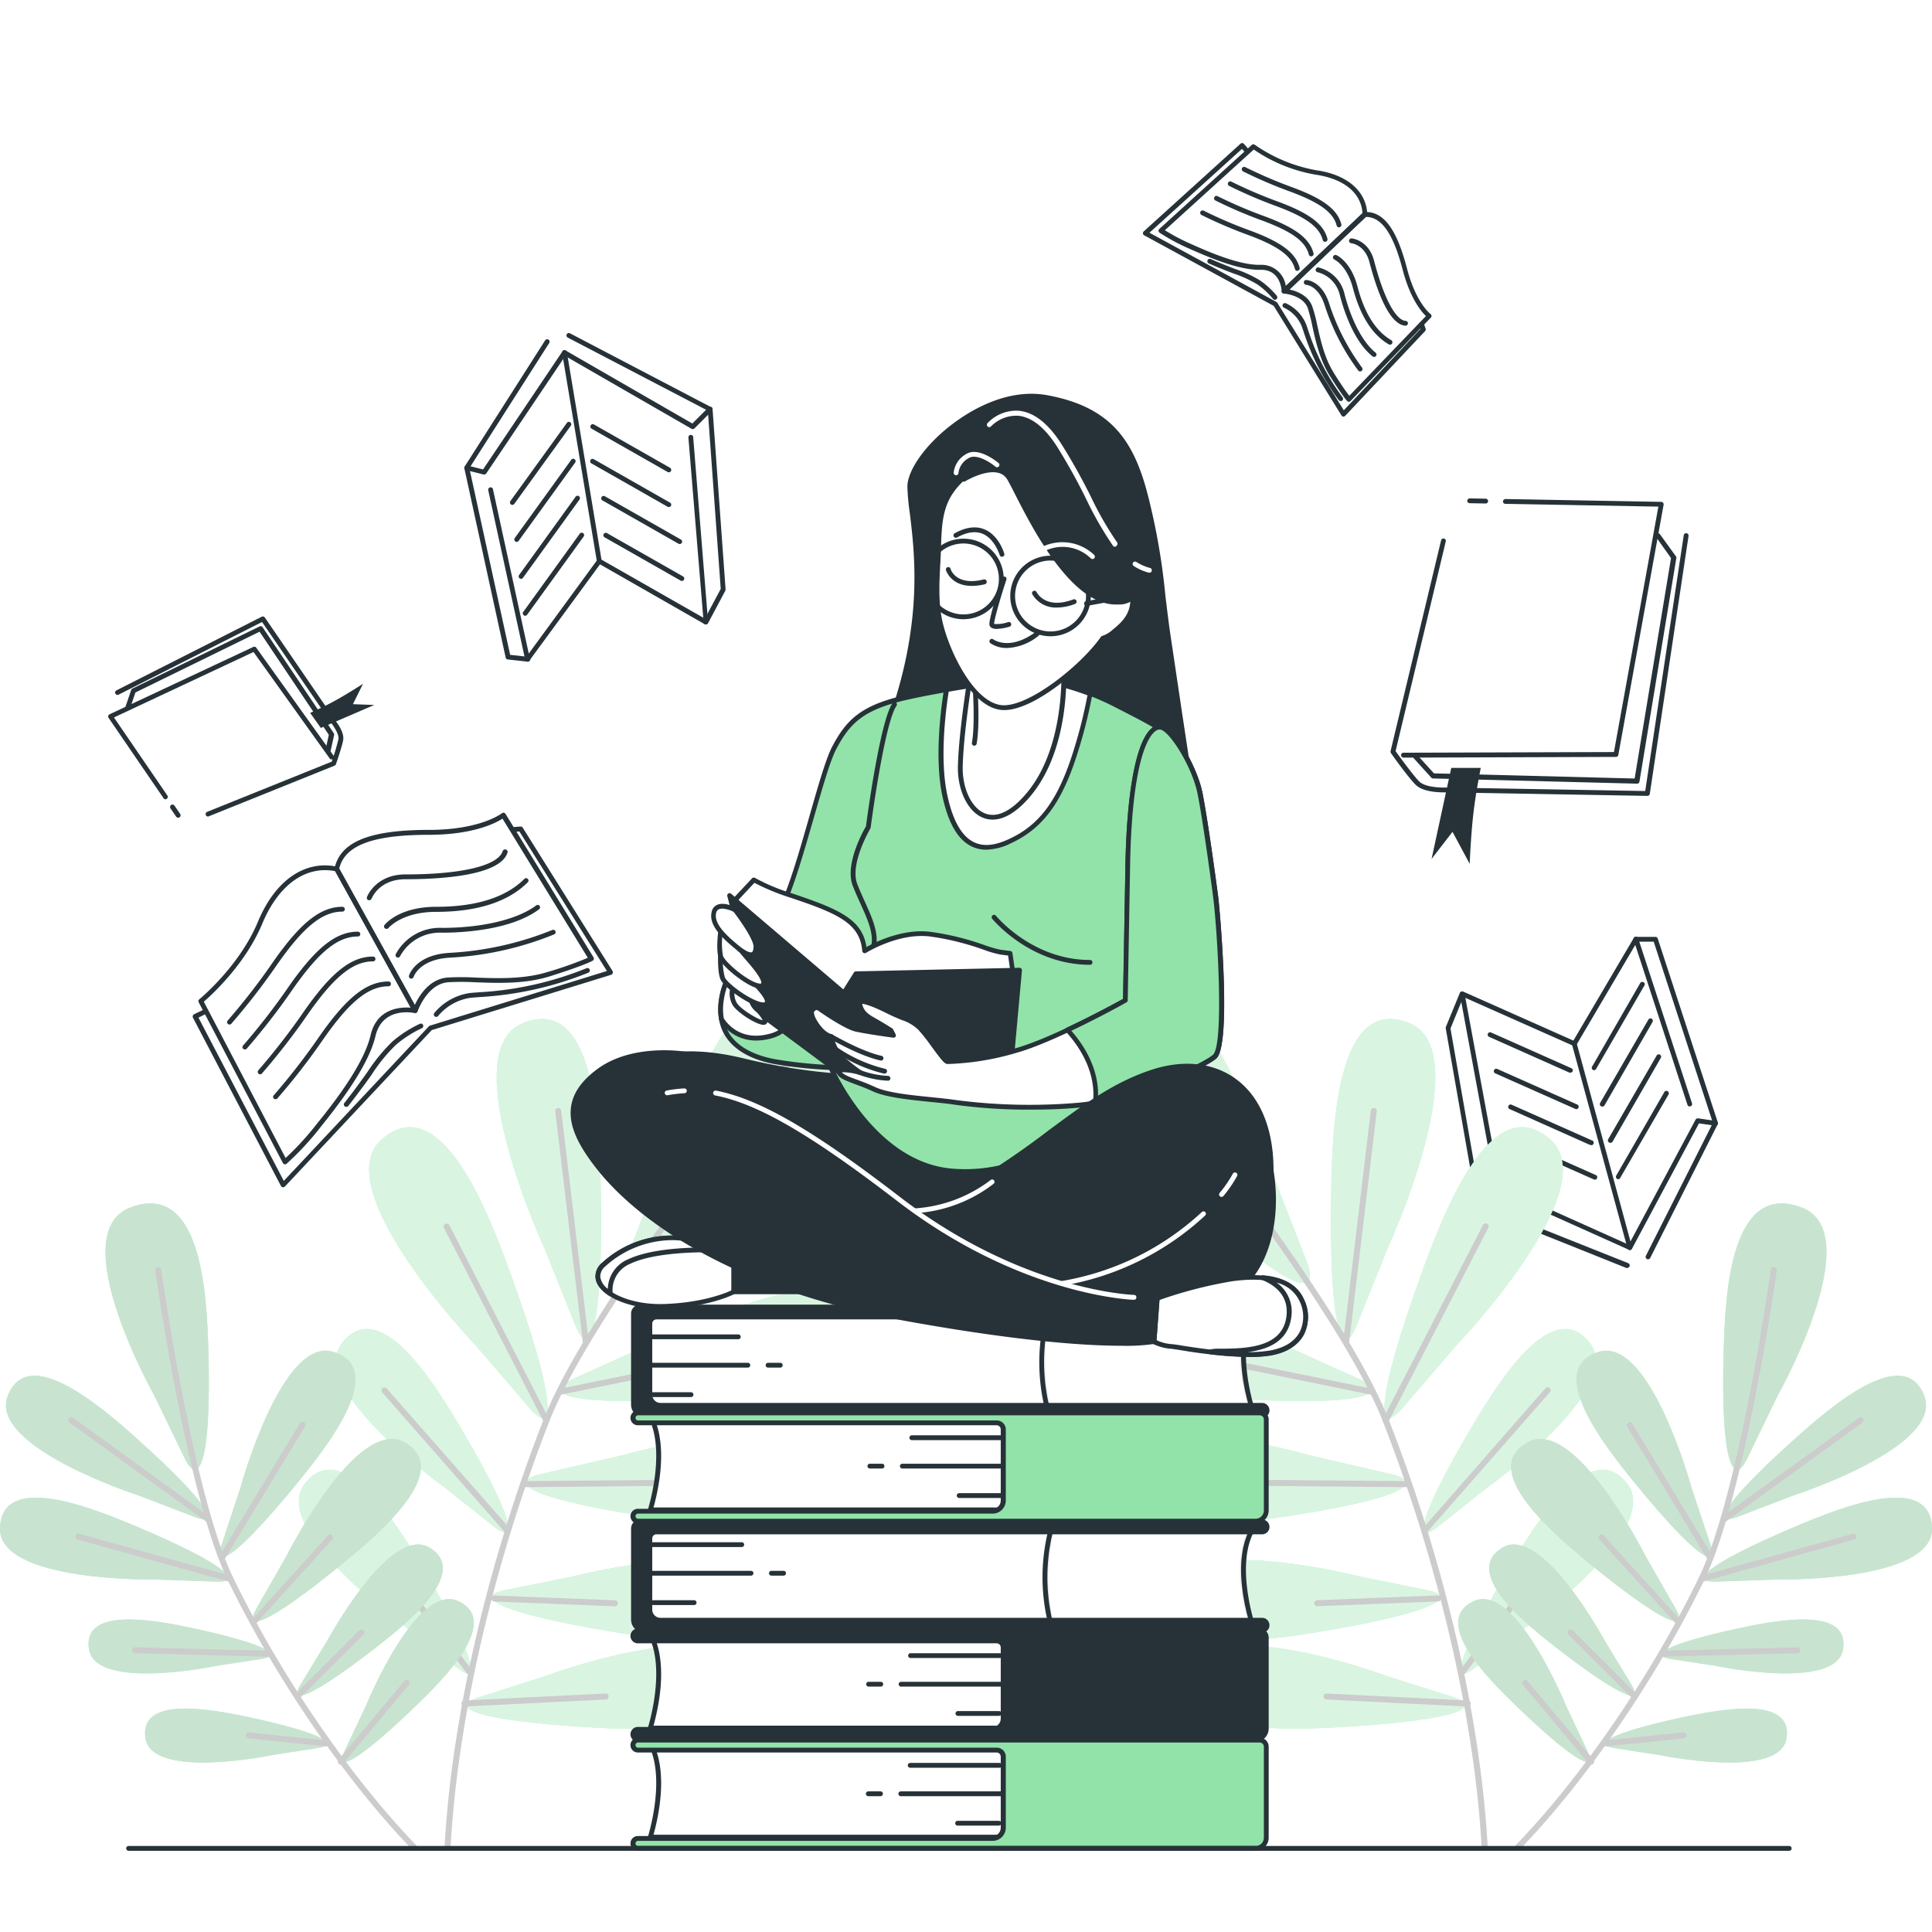 <svg width="1000" height="1000" fill="none" xmlns="http://www.w3.org/2000/svg"><path fill="#fff" d="M0 0h1000v1000H0z"/><path d="M852.64 411.948c-1.021 0-101.897-1.818-104.611-1.818-2.715 0-11.333 0-15.319-3.961-3.985-3.96-12.453-15.866-12.752-16.389a1.345 1.345 0 0 1-.2-1.021l26.153-109.095a1.248 1.248 0 0 1 1.495-.922 1.22 1.22 0 0 1 .921 1.495l-25.978 108.547c1.644 2.291 9.041 12.454 12.155 15.617 3.113 3.163 10.984 3.238 13.549 3.238 2.566 0 91.934 1.594 103.516 1.793l19.926-132.358a1.255 1.255 0 0 1 2.25-.583c.2.266.287.601.241.931l-20.05 133.455a1.25 1.25 0 0 1-1.296 1.071ZM768.975 260.61l-8.294-.15a1.265 1.265 0 0 1-.882-.381 1.264 1.264 0 0 1-.363-.889 1.343 1.343 0 0 1 1.27-1.221l8.319.15a1.246 1.246 0 0 1 0 2.491h-.05Z" fill="#263238"/><path d="M726.409 392.097a1.246 1.246 0 0 1 0-2.491l108.971-.349 22.99-127.028-79.231-1.445a1.248 1.248 0 0 1-1.221-1.245 1.397 1.397 0 0 1 1.271-1.246l80.675 1.47a1.246 1.246 0 0 1 .947.473 1.295 1.295 0 0 1 .274.996l-23.438 129.52a1.219 1.219 0 0 1-1.221 1.021l-110.017.373v-.049Z" fill="#263238"/><path d="m847.21 405.621-105.483-2.69a1.393 1.393 0 0 1-.897-.423l-9.017-9.963a1.273 1.273 0 0 1 0-1.769 1.233 1.233 0 0 1 .872-.366 1.222 1.222 0 0 1 .872.366l8.668 9.515 103.864 2.665 18.83-114.101-7.746-10.885a1.212 1.212 0 0 1-.236-.93 1.224 1.224 0 0 1 .51-.813 1.242 1.242 0 0 1 1.744.299l8.269 11.432c.189.277.26.617.199.947l-19.079 115.67a1.241 1.241 0 0 1-1.37 1.046Z" fill="#263238"/><path d="M751.168 397.477h15.268s-2.491 12.105-3.811 23.537c-1.32 11.433-1.918 26.103-1.918 26.103l-8.892-16.563-10.835 14.023 10.188-47.1ZM107.681 422.633a1.218 1.218 0 0 1-1.145-.772 1.268 1.268 0 0 1 .672-1.644l64.486-25.978a113.771 113.771 0 0 0 3.462-11.558c.299-1.743-.772-4.358-3.163-7.721-.922-1.295-31.434-45.855-36.365-53.028l-74.225 37.61a1.208 1.208 0 0 1-1.369-.143 1.21 1.21 0 0 1-.3-.38 1.245 1.245 0 0 1 .548-1.693l75.196-38.109a1.27 1.27 0 0 1 1.594.399c.374.523 35.992 52.555 36.938 53.9 1.819 2.49 4.16 6.301 3.612 9.564s-3.612 12.13-3.736 12.454a1.307 1.307 0 0 1-.723.772l-65.008 26.178a1.135 1.135 0 0 1-.474.149ZM92.214 423.256a1.254 1.254 0 0 1-1.021-.548l-2.94-4.284a1.254 1.254 0 0 1 2.068-1.42l2.939 4.309a1.27 1.27 0 0 1-.324 1.719 1.293 1.293 0 0 1-.722.224Z" fill="#263238"/><path d="M85.687 413.716a1.23 1.23 0 0 1-.578-.148 1.234 1.234 0 0 1-.443-.4l-28.47-41.62a1.25 1.25 0 0 1-.174-1.021 1.266 1.266 0 0 1 .673-.797l74.399-34.871a1.22 1.22 0 0 1 1.544.399l40.026 55.867a1.268 1.268 0 0 1-.274 1.744 1.26 1.26 0 0 1-.934.214 1.251 1.251 0 0 1-.809-.513l-39.429-55.096-72.232 33.875 27.648 40.425a1.245 1.245 0 0 1-.35 1.718 1.168 1.168 0 0 1-.597.224Z" fill="#263238"/><path d="M169.725 389.481h-.249a1.272 1.272 0 0 1-.971-1.469l1.693-7.672-35.842-53.377-64.261 31.459-2.665 7.87a1.27 1.27 0 0 1-1.594.773 1.246 1.246 0 0 1-.772-1.57l2.84-8.369c.105-.312.328-.571.622-.722l65.806-32.156a1.244 1.244 0 0 1 1.594.424l36.813 54.796a1.168 1.168 0 0 1 .199.947l-1.793 8.195a1.245 1.245 0 0 1-1.42.871Z" fill="#263238"/><path d="m166.065 376.778-5.53-7.771s7.074-3.088 13.376-6.6c6.301-3.512 13.973-8.469 13.973-8.469l-5.206 10.536 11.034.424-27.647 11.88ZM146.512 614.521h-.15a1.318 1.318 0 0 1-.946-.673l-45.581-87.176a1.319 1.319 0 0 1 0-.971c.106-.313.329-.572.622-.723l5.156-2.49a1.246 1.246 0 0 1 1.121 2.216l-4.01 2.018 44.161 84.511 75.146-80.053c.142-.153.323-.265.523-.323l91.585-28.271-45.307-72.231-3.337.249a1.22 1.22 0 0 1-1.345-1.146 1.246 1.246 0 0 1 1.146-1.32l4.109-.324a1.197 1.197 0 0 1 1.146.573l46.552 74.299a1.24 1.24 0 0 1 0 1.096 1.29 1.29 0 0 1-.797.772l-92.83 28.619-76.043 80.999c-.249.233-.58.359-.921.349Z" fill="#263238"/><path d="M147.508 602.64h-.2a1.216 1.216 0 0 1-.871-.648l-43.589-83.216a1.224 1.224 0 0 1 .324-1.544c.199-.174 20.673-16.937 30.338-40.151 8.916-21.42 24.26-32.056 41.047-28.469a1.208 1.208 0 0 1 .822.622l40.624 73.303a1.244 1.244 0 0 1-1.37 1.819c-.672-.15-16.688-3.463-20.299 11.955-3.886 16.489-20.898 37.71-29.067 47.897l-.897 1.146a149.03 149.03 0 0 1-16.016 16.987c-.236.2-.537.306-.846.299Zm-42.019-84.163 42.342 80.9a147.972 147.972 0 0 0 14.546-15.617l.897-1.146c8.07-9.963 24.908-30.96 28.569-46.901 3.263-13.848 15.393-14.546 20.723-14.147l-39.105-70.663c-15.293-2.964-29.341 7.124-37.685 27.125-8.817 21.171-26.377 37.087-30.287 40.449Z" fill="#263238"/><path d="M214.882 524.281a1.242 1.242 0 0 1-1.096-.623l-40.624-73.328a1.423 1.423 0 0 1 0-.847c2.939-13.699 17.984-19.926 48.769-19.926 26.876 0 37.76-8.543 37.86-8.618a1.298 1.298 0 0 1 .996-.274 1.275 1.275 0 0 1 .847.573l45.581 74.299a1.274 1.274 0 0 1-.374 1.694c-.124 0-3.338 2.142-22.118 8.07-13.026 4.135-27.398 3.562-38.98 3.114a122.628 122.628 0 0 0-13.799 0c-10.909.896-15.717 14.944-15.766 14.944-.077.23-.219.433-.41.583-.19.151-.42.243-.661.264l-.225.075Zm-39.304-74.723 39.13 70.638c2.042-4.483 7.323-13.425 16.912-14.222 4.696-.259 9.402-.259 14.098 0 11.358.448 25.505.996 38.133-2.989a195.86 195.86 0 0 0 20.4-7.223l-44.161-72.033c-3.487 2.267-15.069 8.369-38.283 8.369-29.042.025-43.339 5.505-46.229 17.46ZM179.216 572.9a1.24 1.24 0 0 1-.772-.249 1.267 1.267 0 0 1-.2-1.768c4.808-6.028 8.618-11.358 11.981-16.066a90.71 90.71 0 0 1 12.952-15.791 60.879 60.879 0 0 1 14.197-9.116 1.218 1.218 0 0 1 1.619.647 1.267 1.267 0 0 1-.647 1.644 59.083 59.083 0 0 0-13.55 8.718 87.508 87.508 0 0 0-12.454 15.368 453.568 453.568 0 0 1-12.08 16.165 1.25 1.25 0 0 1-1.046.448Z" fill="#263238"/><path d="M225.767 526.348a1.122 1.122 0 0 1-.748-.274 1.245 1.245 0 0 1-.224-1.743 29.318 29.318 0 0 1 18.706-10.387l4.458-.348a173.208 173.208 0 0 0 55.644-12.454 1.25 1.25 0 0 1 1.619.722 1.255 1.255 0 0 1-.723 1.619 176.83 176.83 0 0 1-56.34 12.603l-4.434.349a26.927 26.927 0 0 0-16.962 9.44 1.323 1.323 0 0 1-.996.473ZM118.789 530.308a1.247 1.247 0 0 1-.922-2.092 336.462 336.462 0 0 0 23.663-30.586c14.072-20.076 24.409-28.27 35.692-28.27.33 0 .647.131.881.364.233.234.365.551.365.881 0 .33-.132.647-.365.881a1.25 1.25 0 0 1-.881.364c-10.361 0-20.125 7.896-33.65 27.224a346.885 346.885 0 0 1-23.861 30.836 1.244 1.244 0 0 1-.922.398ZM126.709 543.186a1.25 1.25 0 0 1-.847-.324 1.222 1.222 0 0 1 0-1.744 346.537 346.537 0 0 0 23.687-30.611c14.048-20.076 24.385-28.27 35.693-28.27a1.268 1.268 0 0 1 1.245 1.245c0 .33-.131.647-.364.881a1.25 1.25 0 0 1-.881.365c-10.386 0-20.125 7.895-33.675 27.224a347.016 347.016 0 0 1-23.861 30.835 1.244 1.244 0 0 1-.997.399ZM134.63 556.063a1.252 1.252 0 0 1-1.124-.738 1.244 1.244 0 0 1 .202-1.329 348.313 348.313 0 0 0 23.687-30.587c14.048-20.1 24.385-28.295 35.693-28.295a1.273 1.273 0 0 1 1.245 1.246c0 .33-.131.647-.365.88-.233.234-.55.365-.88.365-10.387 0-20.125 7.896-33.65 27.224a349.555 349.555 0 0 1-23.887 30.836 1.223 1.223 0 0 1-.921.398ZM142.552 568.94a1.14 1.14 0 0 1-.822-.324 1.214 1.214 0 0 1 0-1.743 342.723 342.723 0 0 0 23.687-30.587c14.048-20.1 24.384-28.27 35.692-28.27a1.25 1.25 0 0 1 1.246 1.246 1.246 1.246 0 0 1-1.246 1.245c-10.386 0-20.125 7.871-33.65 27.199a339.233 339.233 0 0 1-23.886 30.836 1.225 1.225 0 0 1-1.021.398ZM191.095 465.922h-.423a1.266 1.266 0 0 1-.747-1.594c0-.124 4.458-11.731 19.926-11.731 29.017 0 47.847-4.483 50.338-12.03a1.303 1.303 0 0 1 1.137-.905 1.301 1.301 0 0 1 .953.305c.131.111.239.247.318.399a1.32 1.32 0 0 1 .083.998c-3.961 11.955-34.721 13.724-52.705 13.724-13.749 0-17.435 9.664-17.659 10.087a1.25 1.25 0 0 1-.492.567 1.253 1.253 0 0 1-.729.18ZM200.013 480.767a1.292 1.292 0 0 1-.773-.249 1.25 1.25 0 0 1-.459-.83 1.25 1.25 0 0 1 .26-.913c.299-.399 7.472-9.415 26.726-9.415 20.698 0 36.066-4.857 45.705-14.496a1.243 1.243 0 0 1 1.744 1.768c-10.088 10.112-26.053 15.343-47.449 15.343-17.884 0-24.708 8.369-24.758 8.444a1.25 1.25 0 0 1-.996.348ZM205.965 495.637a1.35 1.35 0 0 1-.523-.124 1.221 1.221 0 0 1-.598-1.644 25.874 25.874 0 0 1 23.911-13.6c20.823 0 39.055-4.359 48.794-11.632a1.23 1.23 0 0 1 1.385-.082c.141.085.263.198.359.331a1.273 1.273 0 0 1-.249 1.744c-14.621 10.934-40.052 12.13-50.289 12.13a23.458 23.458 0 0 0-21.669 12.155 1.225 1.225 0 0 1-1.121.722ZM212.89 506.522a.891.891 0 0 1-.349 0 1.271 1.271 0 0 1-.846-1.544c.149-.449 3.437-10.76 20.947-11.782a164.949 164.949 0 0 0 53.078-11.781 1.25 1.25 0 0 1 1.459.156c.13.118.233.261.303.422a1.234 1.234 0 0 1-.006 1.015 1.235 1.235 0 0 1-.76.674 166.243 166.243 0 0 1-53.925 12.005c-15.667.922-18.581 9.639-18.705 9.963a1.244 1.244 0 0 1-1.196.872ZM695.275 215.627a1.27 1.27 0 0 1-.921-.573l-35.07-56.715-67.051-36.539a1.19 1.19 0 0 1-.648-.947 1.25 1.25 0 0 1 .399-1.071l50.114-45.406a1.246 1.246 0 0 1 .921-.324 1.214 1.214 0 0 1 .847.423l2.615 2.99a1.244 1.244 0 0 1-1.046 1.939 1.246 1.246 0 0 1-.822-.32l-1.768-2.018-47.897 43.389 65.731 35.842c.186.116.347.269.473.448l34.397 55.619 39.728-42.144-.673-1.943a1.243 1.243 0 0 1 .056-.957 1.25 1.25 0 0 1 .716-.637 1.248 1.248 0 0 1 1.347.351c.11.123.194.266.248.421l.921 2.665a1.247 1.247 0 0 1-.274 1.271l-41.371 43.862a1.295 1.295 0 0 1-.446.291 1.292 1.292 0 0 1-.526.083Z" fill="#263238"/><path d="M664.639 151.838c-.149.024-.3.024-.448 0a1.266 1.266 0 0 1-.797-1.12c0-.449-.573-11.383-11.059-11.059-11.807.249-28.868-7.473-37.088-11.084l-.896-.399a104.413 104.413 0 0 1-14.148-7.721 1.252 1.252 0 0 1-.548-.947 1.248 1.248 0 0 1 .424-1.021l47.872-43.513a1.27 1.27 0 0 1 1.594 0 80.4 80.4 0 0 0 31.782 13.15c15.991 2.267 25.854 10.786 26.377 22.766a1.23 1.23 0 0 1-.086.513 1.23 1.23 0 0 1-.288.434l-41.745 39.852a1.293 1.293 0 0 1-.946.149Zm-11.931-14.77a12.676 12.676 0 0 1 12.803 10.96l39.727-37.686c-.747-10.535-9.539-17.734-24.21-19.926a80.603 80.603 0 0 1-32.081-13.026l-46.004 41.77a100.945 100.945 0 0 0 12.454 6.65l.896.398c8.07 3.612 24.908 11.159 36.017 10.86h.398Z" fill="#263238"/><path d="M698.239 207.955c-.309 0-.608-.105-.847-.299-.2-.199-2.167-2.092-9.266-13.4-4.981-8.02-7.173-17.734-8.867-25.53a89.007 89.007 0 0 0-2.316-9.141c-2.491-6.875-12.28-7.622-12.454-7.647a1.249 1.249 0 0 1-1.096-.797 1.294 1.294 0 0 1 .324-1.345l41.745-39.728c.216-.203.5-.318.797-.323 9.788-.474 16.638 8.593 22.018 29.316 4.633 17.809 12.08 23.413 12.155 23.463a1.296 1.296 0 0 1 .523.896 1.272 1.272 0 0 1-.349.972l-41.471 43.065a1.259 1.259 0 0 1-.896.498Zm-30.886-58.109c3.587.772 9.839 2.914 11.931 8.917a81.28 81.28 0 0 1 2.491 9.415c1.668 7.621 3.761 17.086 8.568 24.758a142.462 142.462 0 0 0 8.045 11.931l39.678-41.272c-2.366-2.267-8.145-9.067-12.031-23.912-4.857-18.705-10.909-27.398-19.004-27.398l-39.678 37.561ZM659.88 155.176a1.273 1.273 0 0 1-.971-.473 39.872 39.872 0 0 0-8.07-7.473 61.881 61.881 0 0 0-12.304-5.654c-3.736-1.419-7.971-3.038-12.878-5.23a1.242 1.242 0 0 1-.622-1.644 1.222 1.222 0 0 1 1.644-.623c4.832 2.142 9.041 3.761 12.727 5.181a62.261 62.261 0 0 1 12.853 5.928 43.738 43.738 0 0 1 8.618 7.921 1.27 1.27 0 0 1-.224 1.768c-.216.185-.489.29-.773.299Z" fill="#263238"/><path d="M693.93 207.557a1.27 1.27 0 0 1-1.021-.523 121.791 121.791 0 0 1-18.183-35.394c-.348-1.046-.697-2.018-.996-2.889a18.376 18.376 0 0 0-9.017-9.44 1.235 1.235 0 0 1-.871-1.181 1.25 1.25 0 0 1 .857-1.191 1.26 1.26 0 0 1 1.011.105 20.424 20.424 0 0 1 10.361 10.86c.324.896.648 1.868.997 2.914a119.941 119.941 0 0 0 17.883 34.871 1.206 1.206 0 0 1 .212.922 1.21 1.21 0 0 1-.511.796 1.12 1.12 0 0 1-.722.15ZM693.057 117.69a1.244 1.244 0 0 1-1.196-.946c-1.768-6.75-8.618-11.807-23.687-17.436a236.633 236.633 0 0 1-24.708-10.56 1.245 1.245 0 1 1 1.17-2.192 241.61 241.61 0 0 0 24.385 10.436c15.941 5.903 23.264 11.457 25.256 19.104a1.245 1.245 0 0 1-.896 1.519l-.324.075ZM685.86 125.187a1.24 1.24 0 0 1-1.196-.921c-1.769-6.775-8.618-11.806-23.687-17.436a239.39 239.39 0 0 1-24.708-10.585 1.245 1.245 0 1 1 1.17-2.192 233.924 233.924 0 0 0 24.41 10.436c15.916 5.928 23.238 11.458 25.231 19.104a1.22 1.22 0 0 1-.897 1.52.753.753 0 0 1-.323.074ZM678.661 132.684a1.24 1.24 0 0 1-1.195-.921c-1.769-6.775-8.618-11.806-23.687-17.435a236.757 236.757 0 0 1-24.708-10.561 1.249 1.249 0 0 1-.613-.739 1.248 1.248 0 0 1 .089-.955 1.249 1.249 0 0 1 .739-.612 1.25 1.25 0 0 1 .955.089 233.874 233.874 0 0 0 24.41 10.436c15.915 5.928 23.238 11.458 25.231 19.129a1.245 1.245 0 0 1-.897 1.52l-.324.049ZM671.462 140.207a1.245 1.245 0 0 1-1.195-.947c-1.769-6.75-8.618-11.806-23.687-17.435a236.864 236.864 0 0 1-24.709-10.561 1.27 1.27 0 0 1-.523-1.694 1.294 1.294 0 0 1 1.694-.523 227.364 227.364 0 0 0 24.409 10.436c15.916 5.928 23.239 11.483 25.232 19.129a1.253 1.253 0 0 1-.897 1.52l-.324.075ZM727.43 168.576c-8.444-.573-14.795-18.257-18.631-32.977-2.317-8.867-9.141-9.689-9.44-9.714a1.244 1.244 0 0 1-.648-2.199c.251-.209.572-.313.897-.292.374 0 8.842.946 11.607 11.557 4.981 19.154 11.109 30.786 16.364 31.134a1.26 1.26 0 0 1 .859.417 1.24 1.24 0 0 1 .312.904 1.271 1.271 0 0 1-1.32 1.17ZM719.434 178.39a1.194 1.194 0 0 1-.648-.175c-8.568-4.981-14.795-14.944-18.531-29.166-3.038-11.682-9.614-14.746-9.689-14.771a1.245 1.245 0 0 1 .997-2.266c.323 0 7.746 3.437 11.108 16.414 3.562 13.674 9.415 22.965 17.436 27.647a1.247 1.247 0 0 1 .448 1.694 1.267 1.267 0 0 1-1.121.623ZM711.215 184.741a1.114 1.114 0 0 1-.772-.274c-9.963-7.895-15.119-24.683-16.912-31.558a15.846 15.846 0 0 0-11.533-12.005 1.243 1.243 0 0 1-.996-1.445 1.27 1.27 0 0 1 1.445-1.021 18.307 18.307 0 0 1 13.5 13.849c3.586 13.774 9.589 25.082 16.04 30.237a1.24 1.24 0 0 1 .429 1.333 1.253 1.253 0 0 1-.662.775 1.192 1.192 0 0 1-.539.109ZM704.018 192.263a1.294 1.294 0 0 1-.972-.473 115.28 115.28 0 0 1-17.435-33.924c-3.238-9.963-9.29-10.436-9.539-10.436a1.272 1.272 0 0 1-1.196-1.32 1.149 1.149 0 0 1 .805-1.129c.158-.049.326-.064.49-.042.324 0 8.021.423 11.806 12.155a114.936 114.936 0 0 0 16.987 33.152 1.244 1.244 0 0 1-.224 1.743c-.206.164-.459.26-.722.274ZM250.575 245.59h-.299l-9.016-2.241a1.243 1.243 0 0 1-.748-1.868l41.621-65.258a1.255 1.255 0 1 1 2.117 1.345l-40.699 63.788 6.476 1.619 41.122-61.148a1.27 1.27 0 0 1 1.669-.398l65.532 37.784 7.124-7.123-71.61-37.362a1.25 1.25 0 0 1-.535-1.681 1.248 1.248 0 0 1 1.681-.535l73.129 38.258a1.198 1.198 0 0 1 .647.921 1.203 1.203 0 0 1-.348 1.046l-8.992 9.017a1.245 1.245 0 0 1-1.495.199l-65.382-37.685-40.973 60.924a1.221 1.221 0 0 1-1.021.398Z" fill="#263238"/><path d="M365.299 323.202a1.25 1.25 0 0 1-.598-.149l-55.12-31.508a1.28 1.28 0 0 1-.623-.872L290.95 182.674a1.271 1.271 0 0 1 1.046-1.445 1.24 1.24 0 0 1 1.255.588c.085.141.141.296.165.458l17.909 107.402 52.679 30.038-7.696-93.279a1.297 1.297 0 0 1 1.145-1.345 1.263 1.263 0 0 1 .911.293 1.247 1.247 0 0 1 .434.853l7.697 95.62a1.2 1.2 0 0 1-.573 1.146c-.182.13-.4.199-.623.199Z" fill="#263238"/><path d="M365.3 323.202a1.243 1.243 0 0 1-1.096-1.818l8.842-16.564-6.725-93.004a1.262 1.262 0 0 1 .303-.906 1.25 1.25 0 0 1 1.762-.124c.249.217.403.525.426.855l6.75 93.453c.003.233-.048.464-.15.673l-8.916 16.763a1.246 1.246 0 0 1-1.196.672ZM273.067 342.456h-.25a1.225 1.225 0 0 1-.971-.947l-19.129-87.749a1.266 1.266 0 0 1 .971-1.494 1.242 1.242 0 0 1 1.47.971l18.531 85.034 35.518-48.544a1.25 1.25 0 0 1 1.744-.274 1.246 1.246 0 0 1 .274 1.743l-37.137 50.637a1.2 1.2 0 0 1-1.021.623Z" fill="#263238"/><path d="M273.067 342.456h-.15l-10.112-1.121a1.242 1.242 0 0 1-1.071-.971l-21.371-97.887a1.279 1.279 0 0 1 .527-1.312 1.27 1.27 0 0 1 1.964.789l21.196 96.99 9.216 1.021a1.246 1.246 0 0 1 0 2.491h-.199ZM265.195 261.332a1.25 1.25 0 0 1-1.112-.672 1.25 1.25 0 0 1 .091-1.296l29.267-40.499a1.186 1.186 0 0 1 .8-.508 1.184 1.184 0 0 1 .918.234 1.236 1.236 0 0 1 .513.809 1.253 1.253 0 0 1-.214.934l-29.266 40.5a1.22 1.22 0 0 1-.997.498ZM267.438 280.461a1.29 1.29 0 0 1-.722-.224 1.27 1.27 0 0 1-.274-1.744l29.241-40.499a1.222 1.222 0 0 1 1.744-.274 1.248 1.248 0 0 1 .274 1.718l-29.242 40.5a1.218 1.218 0 0 1-1.021.523ZM269.68 299.59a1.146 1.146 0 0 1-.722-.249 1.246 1.246 0 0 1-.274-1.719l29.241-40.499a1.24 1.24 0 0 1 .81-.513 1.253 1.253 0 0 1 .934.214 1.271 1.271 0 0 1 .274 1.743l-29.242 40.5a1.218 1.218 0 0 1-1.021.523ZM271.847 318.719a1.124 1.124 0 0 1-.723-.249 1.263 1.263 0 0 1-.512-.81 1.234 1.234 0 0 1 .214-.934l29.266-40.499a1.244 1.244 0 0 1 1.719-.274 1.246 1.246 0 0 1 .298 1.743l-29.266 40.5a1.247 1.247 0 0 1-.996.523ZM346.195 244.469a1.117 1.117 0 0 1-.623-.174l-39.379-22.417a1.247 1.247 0 0 1-.46-1.706 1.252 1.252 0 0 1 1.706-.461l39.379 22.417a1.273 1.273 0 0 1 .448 1.719 1.248 1.248 0 0 1-1.071.622ZM346.195 262.453c-.217.001-.43-.05-.623-.15l-39.379-22.416a1.244 1.244 0 0 1-.673-.756 1.243 1.243 0 0 1 1.447-1.597c.17.036.331.108.472.211l39.379 22.416a1.247 1.247 0 0 1 .448 1.694 1.244 1.244 0 0 1-1.071.598ZM351.799 281.582a1.311 1.311 0 0 1-.598-.15l-39.379-22.417a1.245 1.245 0 0 1-.473-1.693 1.272 1.272 0 0 1 1.718-.473l39.354 22.416a1.216 1.216 0 0 1 .597.747 1.226 1.226 0 0 1-.123.947 1.241 1.241 0 0 1-1.096.623ZM352.945 300.711a1.126 1.126 0 0 1-.623-.175l-39.379-22.416a1.254 1.254 0 0 1-.616-1.244 1.252 1.252 0 0 1 1.4-1.079c.162.021.319.074.462.156l39.379 22.416c.233.139.415.351.518.602a1.247 1.247 0 0 1-1.141 1.715v.025ZM842.229 656.291a.969.969 0 0 1-.448 0l-76.616-30.686a1.215 1.215 0 0 1-.747-.847 1.264 1.264 0 0 1 .249-1.096l8.045-9.963a1.273 1.273 0 0 1 1.469-.349l68.845 30.911 34.621-64.76a1.323 1.323 0 0 1 1.271-.648l9.191 1.345a1.19 1.19 0 0 1 .921.648 1.24 1.24 0 0 1 0 1.146l-34.87 69.093a1.254 1.254 0 1 1-2.242-1.121l34.073-67.549-6.6-.971-34.671 64.884a1.275 1.275 0 0 1-1.619.548l-69.019-30.985-6.377 8.02 75.047 29.889a1.27 1.27 0 0 1 .697 1.619 1.268 1.268 0 0 1-1.22.872Z" fill="#263238"/><path d="M843.624 647.05a1.25 1.25 0 0 1-1.221-.896l-28.619-105.085-55.319-24.584 17.037 92.033a1.246 1.246 0 0 1-.997 1.445 1.243 1.243 0 0 1-1.444-.996l-17.436-94.35a1.175 1.175 0 0 1 .449-1.196 1.251 1.251 0 0 1 1.27-.174l58.01 25.804a1.25 1.25 0 0 1 .697.797l28.669 105.633a1.295 1.295 0 0 1-.872 1.544l-.224.025Z" fill="#263238"/><path d="M765.687 625.555a1.217 1.217 0 0 1-1.22-1.046l-16.14-92.158a1.529 1.529 0 0 1 0-.673l7.273-17.709a1.248 1.248 0 0 1 1.575-.567 1.243 1.243 0 0 1 .716 1.514l-7.123 17.435 16.065 91.859a1.234 1.234 0 0 1-.209.935 1.25 1.25 0 0 1-.812.51l-.125-.1ZM874.61 572.701a1.263 1.263 0 0 1-.738-.244 1.264 1.264 0 0 1-.458-.628l-27-82.743-30.437 51.733a1.244 1.244 0 0 1-2.142-1.27l31.832-54.099c.121-.209.302-.378.519-.485.218-.106.462-.145.702-.113a1.247 1.247 0 0 1 1.046.847l27.846 85.358a1.224 1.224 0 0 1-.064.955 1.218 1.218 0 0 1-.733.614l-.373.075Z" fill="#263238"/><path d="M887.985 582.639a1.244 1.244 0 0 1-1.196-.847l-30.835-94.374h-9.291a1.244 1.244 0 0 1-1.245-1.246 1.298 1.298 0 0 1 1.27-1.245h10.187a1.246 1.246 0 0 1 1.171.872l31.11 95.221a1.226 1.226 0 0 1-.368 1.337 1.22 1.22 0 0 1-.429.233l-.374.049ZM837.645 610.361a1.117 1.117 0 0 1-.623-.174 1.27 1.27 0 0 1-.473-1.694l24.908-43.239a1.268 1.268 0 0 1 1.693-.473 1.294 1.294 0 0 1 .474 1.718l-25.032 43.24a1.249 1.249 0 0 1-.947.622ZM833.486 591.531a1.066 1.066 0 0 1-.623-.174 1.248 1.248 0 0 1-.473-1.694l25.032-43.214a1.249 1.249 0 0 1 1.27-.726 1.244 1.244 0 0 1 1.083.982 1.25 1.25 0 0 1-.211.989l-24.908 43.239a1.24 1.24 0 0 1-1.17.598ZM829.302 572.751a1.17 1.17 0 0 1-.622-.174 1.219 1.219 0 0 1-.449-1.694l25.032-43.239a1.248 1.248 0 0 1 1.634-.345 1.25 1.25 0 0 1 .509 1.59l-24.908 43.239a1.27 1.27 0 0 1-1.196.623ZM825.142 553.946a1.17 1.17 0 0 1-.622-.175 1.215 1.215 0 0 1-.449-1.693l24.908-43.24a1.273 1.273 0 0 1 2.086-.131 1.222 1.222 0 0 1 .081 1.377l-25.032 43.239a1.244 1.244 0 0 1-.972.623ZM825.217 610.486a1.14 1.14 0 0 1-.498-.125l-41.446-18.406a1.225 1.225 0 0 1-.739-1.171c.007-.164.046-.325.116-.473a1.255 1.255 0 0 1 .688-.666 1.238 1.238 0 0 1 .956.018l41.422 18.432a1.267 1.267 0 0 1 .996 1.494 1.27 1.27 0 0 1-1.495.997v-.1ZM823.399 592.577a1.6 1.6 0 0 1-.498 0l-41.446-18.481a1.241 1.241 0 0 1-.398-2.085 1.242 1.242 0 0 1 1.419-.182l41.422 18.407a1.27 1.27 0 0 1-.499 2.491v-.15ZM815.878 574.096a1.154 1.154 0 0 1-.499-.124l-41.446-18.407a1.219 1.219 0 0 1-.622-1.644 1.252 1.252 0 0 1 .687-.666 1.251 1.251 0 0 1 .956.018l41.422 18.432a1.237 1.237 0 0 1 .666.687 1.251 1.251 0 0 1-.019.957 1.266 1.266 0 0 1-1.145.747ZM812.837 555.191a1.131 1.131 0 0 1-.498 0l-41.446-18.456a1.253 1.253 0 0 1-.76-.674 1.231 1.231 0 0 1-.111-.507 1.246 1.246 0 0 1 1.867-1.086l41.447 18.432a1.248 1.248 0 0 1 .647 1.643 1.299 1.299 0 0 1-1.146.648Z" fill="#263238"/><path d="M702.025 686.404c-6.974 17.261-14.147 3.388-13.002-68.919.523-33.899 2.915-103.142 40.4-87.899 35.992 14.646-11.457 117.066-11.457 117.066l-15.941 39.752Zm51.484 10.262s78.135-81.423 48.844-106.978c-30.512-26.576-55.245 38.134-66.777 70.015-24.559 68.023-22.268 83.465-9.963 69.442l27.896-32.479Zm16.489 73.079s71.534-50.936 52.829-74.723c-19.478-24.733-47.773 21.147-61.198 43.862-28.619 48.445-29.117 60.6-17.759 51.634l26.128-20.773Zm19.353 72.854s71.534-50.936 52.829-74.722c-19.453-24.758-47.748 21.146-61.173 43.837-28.644 48.445-29.142 60.6-17.759 51.633l26.103-20.748ZM664.415 696.143s-100.104-52.107-116.368-16.813c-16.962 36.764 52.106 42.343 85.931 44.41 72.232 4.434 86.379-2.092 69.467-9.963l-39.03-17.634Zm14.097 57.287s-108.447-31.184-117.389 6.651c-9.315 39.428 59.43 31.159 93.055 26.476 71.634-9.963 84.237-19.203 66.129-23.463l-41.795-9.664Zm24.908 62.518s-92.457-23.836-99.132 8.369c-6.949 33.501 51.035 24.908 79.306 20.175 60.351-10.087 70.787-18.182 55.369-21.37l-35.543-7.174Zm14.471 51.634s-89.393-33.526-99.456-2.217c-10.486 32.604 48.097 30.213 76.716 28.494 61.073-3.636 72.232-10.561 57.287-15.368l-34.547-10.909Zm-59.778-261.53s-40.798-126.829-87.176-103.789c-48.221 23.986 7.472 81.173 35.344 108.547 59.454 58.433 77.861 62.518 70.04 42.118l-18.208-46.876Z" fill="#92E3A9"/><path opacity=".65" d="M702.025 686.404c-6.974 17.261-14.147 3.388-13.002-68.919.523-33.899 2.915-103.142 40.4-87.899 35.992 14.646-11.457 117.066-11.457 117.066l-15.941 39.752Zm51.484 10.262s78.135-81.423 48.844-106.978c-30.512-26.576-55.245 38.134-66.777 70.015-24.559 68.023-22.268 83.465-9.963 69.442l27.896-32.479Zm16.489 73.079s71.534-50.936 52.829-74.723c-19.478-24.733-47.773 21.147-61.198 43.862-28.619 48.445-29.117 60.6-17.759 51.634l26.128-20.773Zm19.353 72.854s71.534-50.936 52.829-74.722c-19.453-24.758-47.748 21.146-61.173 43.837-28.644 48.445-29.142 60.6-17.759 51.633l26.103-20.748ZM664.415 696.143s-100.104-52.107-116.368-16.813c-16.962 36.764 52.106 42.343 85.931 44.41 72.232 4.434 86.379-2.092 69.467-9.963l-39.03-17.634Zm14.097 57.287s-108.447-31.184-117.389 6.651c-9.315 39.428 59.43 31.159 93.055 26.476 71.634-9.963 84.237-19.203 66.129-23.463l-41.795-9.664Zm24.908 62.518s-92.457-23.836-99.132 8.369c-6.949 33.501 51.035 24.908 79.306 20.175 60.351-10.087 70.787-18.182 55.369-21.37l-35.543-7.174Zm14.471 51.634s-89.393-33.526-99.456-2.217c-10.486 32.604 48.097 30.213 76.716 28.494 61.073-3.636 72.232-10.561 57.287-15.368l-34.547-10.909Zm-59.778-261.53s-40.798-126.829-87.176-103.789c-48.221 23.986 7.472 81.173 35.344 108.547 59.454 58.433 77.861 62.518 70.04 42.118l-18.208-46.876Z" fill="#fff"/><path d="M768.378 956.751a1.57 1.57 0 0 1-1.544-1.47c-3.761-66.279-22.417-146.307-51.061-219.56-24.16-61.671-125.733-185.985-126.779-187.23a1.569 1.569 0 0 1 .761-2.481 1.552 1.552 0 0 1 1.655.513c1.021 1.246 102.943 125.958 127.277 188.052 28.893 73.652 47.499 153.929 51.31 220.607a1.57 1.57 0 0 1-1.47 1.643l-.149-.074Z" fill="#CCC"/><path d="M696.819 695.869h-.174a1.57 1.57 0 0 1-1.37-1.744l14.247-119.257a1.553 1.553 0 0 1 1.731-1.357 1.55 1.55 0 0 1 1.357 1.731l-14.247 119.257a1.57 1.57 0 0 1-1.544 1.37ZM717.218 736.717a1.774 1.774 0 0 1-.697-.174 1.562 1.562 0 0 1-.843-1.528c.017-.206.075-.406.17-.589l51.659-100.228a1.562 1.562 0 0 1 .911-.9 1.576 1.576 0 0 1 2.071 1.083 1.569 1.569 0 0 1-.218 1.261l-51.658 100.353a1.594 1.594 0 0 1-1.395.722ZM709.697 721.848h-.299l-107.999-21.994a1.57 1.57 0 1 1 .622-3.063l107.999 21.993a1.57 1.57 0 0 1 1.196 1.843 1.545 1.545 0 0 1-1.519 1.221ZM737.618 793.581a1.568 1.568 0 0 1-1.17-2.49l63.439-72.531a1.546 1.546 0 0 1 1.065-.529 1.55 1.55 0 0 1 1.127.379 1.557 1.557 0 0 1 .15 2.192l-63.49 72.357a1.594 1.594 0 0 1-1.121.622ZM728.651 769.745l-81.523-.698a1.57 1.57 0 0 1-1.544-1.569 1.593 1.593 0 0 1 1.569-1.544l81.523.697a1.57 1.57 0 0 1 1.424 2.166 1.534 1.534 0 0 1-.851.837 1.53 1.53 0 0 1-.598.111ZM681.825 831.416a1.57 1.57 0 0 1-1.569-1.519 1.594 1.594 0 0 1 1.495-1.62l62.518-2.49a1.572 1.572 0 0 1 1.528 2.097 1.555 1.555 0 0 1-.811.878 1.536 1.536 0 0 1-.593.138l-62.518 2.491-.05.025ZM757.17 866.71a1.444 1.444 0 0 1-.921-.324 1.57 1.57 0 0 1-.324-2.192l33.476-44.609a1.566 1.566 0 0 1 2.602.13 1.536 1.536 0 0 1-.111 1.738l-33.476 44.634a1.569 1.569 0 0 1-1.246.623ZM759.637 883.298l-73.104-3.636a1.576 1.576 0 0 1-1.404-1.038 1.58 1.58 0 0 1-.09-.606 1.572 1.572 0 0 1 1.644-1.47l73.128 3.637c.203.009.402.059.586.146a1.53 1.53 0 0 1 .795.876 1.576 1.576 0 0 1-.949 2.001c-.194.07-.4.1-.606.09Z" fill="#CCC"/><path d="M899.168 785.187c-12.628 4.758-8.767-5.878 30.263-40.823 18.282-16.364 56.291-49.143 66.603-21.719 9.966 26.352-67.873 51.434-67.873 51.434l-28.993 11.108Zm19.927 32.38s81.695 1.545 80.899-26.601c-.847-29.291-47.449-10.635-70.065-1.096-48.246 20.374-55.344 29.167-41.869 28.768l31.035-1.071Zm-30.861 44.709s62.269 13.027 65.706-8.618c3.612-22.416-34.721-14.944-53.402-10.984-39.852 8.593-46.552 14.297-36.19 15.941l23.886 3.661Zm-29.241 46.129s62.268 13.002 65.706-8.618c3.611-22.417-34.721-14.944-53.402-11.009-39.852 8.593-46.552 14.297-36.191 15.941l23.887 3.686Zm16.513-138.461s-21.495-78.783-48.221-70.165c-27.871 9.042 3.114 48.52 18.631 67.525 33.127 40.599 43.564 44.833 39.379 32.106l-9.789-29.466Zm-23.587 35.792s-36.739-73.029-61.248-59.18c-25.505 14.347 12.703 46.726 31.633 62.393 40.524 33.202 51.633 35.369 44.983 23.638l-15.368-26.851Zm-21.047 43.937s-32.753-60.899-53.178-48.619c-21.246 12.777 11.831 39.403 28.246 52.106 35.044 27.125 44.46 28.719 38.581 18.955l-13.649-22.442Zm-20.349 33.077s-26.104-64.037-47.723-53.999c-22.417 10.461 7.597 40.425 22.566 54.796 31.956 30.686 41.172 33.277 36.34 22.94l-11.183-23.737Zm109.593-160.379s47.324-84.063 12.454-97.364c-36.465-13.873-39.504 43.862-40.351 72.232-1.868 60.326 4.982 72.232 12.006 57.935l15.891-32.803Z" fill="#92E3A9"/><path opacity=".65" d="M899.168 785.187c-12.628 4.758-8.767-5.878 30.263-40.823 18.282-16.364 56.291-49.143 66.603-21.719 9.966 26.352-67.873 51.434-67.873 51.434l-28.993 11.108Zm19.927 32.38s81.695 1.545 80.899-26.601c-.847-29.291-47.449-10.635-70.065-1.096-48.246 20.374-55.344 29.167-41.869 28.768l31.035-1.071Zm-30.861 44.709s62.269 13.027 65.706-8.618c3.612-22.416-34.721-14.944-53.402-10.984-39.852 8.593-46.552 14.297-36.19 15.941l23.886 3.661Zm-29.241 46.129s62.268 13.002 65.706-8.618c3.611-22.417-34.721-14.944-53.402-11.009-39.852 8.593-46.552 14.297-36.191 15.941l23.887 3.686Zm16.513-138.461s-21.495-78.783-48.221-70.165c-27.871 9.042 3.114 48.52 18.631 67.525 33.127 40.599 43.564 44.833 39.379 32.106l-9.789-29.466Zm-23.587 35.792s-36.739-73.029-61.248-59.18c-25.505 14.347 12.703 46.726 31.633 62.393 40.524 33.202 51.633 35.369 44.983 23.638l-15.368-26.851Zm-21.047 43.937s-32.753-60.899-53.178-48.619c-21.246 12.777 11.831 39.403 28.246 52.106 35.044 27.125 44.46 28.719 38.581 18.955l-13.649-22.442Zm-20.349 33.077s-26.104-64.037-47.723-53.999c-22.417 10.461 7.597 40.425 22.566 54.796 31.956 30.686 41.172 33.277 36.34 22.94l-11.183-23.737Zm109.593-160.379s47.324-84.063 12.454-97.364c-36.465-13.873-39.504 43.862-40.351 72.232-1.868 60.326 4.982 72.232 12.006 57.935l15.891-32.803Z" fill="#E5E5E5"/><path d="M785.639 957.672a1.502 1.502 0 0 1-1.071-.423 1.57 1.57 0 0 1 0-2.217c34.198-35.369 70.513-88.447 94.773-138.511 20.897-43.09 37.087-158.163 37.237-159.408a1.595 1.595 0 0 1 1.768-1.345 1.57 1.57 0 0 1 1.32 1.768c-.149 1.171-16.414 116.717-37.51 160.255-24.41 50.314-60.949 103.715-95.347 139.308a1.483 1.483 0 0 1-1.17.573Z" fill="#CCC"/><path d="M892.394 787.852a1.564 1.564 0 0 1-1.27-.647 1.592 1.592 0 0 1 .348-2.192l70.439-51.011a1.579 1.579 0 0 1 1.229-.468 1.563 1.563 0 0 1 1.429 1.247 1.575 1.575 0 0 1-.297 1.281c-.14.18-.316.327-.518.431l-70.439 51.06c-.268.195-.59.299-.921.299ZM880.712 818.763a1.566 1.566 0 0 1-1.502-1.354 1.57 1.57 0 0 1 1.079-1.71l78.658-21.819a1.556 1.556 0 0 1 1.634.543 1.548 1.548 0 0 1-.272 2.175c-.16.125-.344.217-.54.271l-78.658 21.844a1.101 1.101 0 0 1-.399.05ZM884.897 807.455a1.494 1.494 0 0 1-1.32-.747l-41.347-68.222a1.543 1.543 0 0 1 .523-2.142 1.57 1.57 0 0 1 2.142.523l41.372 68.247a1.568 1.568 0 0 1-.523 2.142 1.423 1.423 0 0 1-.847.199ZM860.413 857.519a1.57 1.57 0 0 1 0-3.114l69.741-1.793a1.619 1.619 0 0 1 1.619 1.519 1.572 1.572 0 0 1-1.519 1.595l-69.741 1.793h-.1ZM868.73 841.08a1.561 1.561 0 0 1-1.145-.498l-39.703-43.713a1.592 1.592 0 0 1 0-2.217 1.575 1.575 0 0 1 1.727-.244c.186.09.352.215.49.369l39.702 43.713a1.569 1.569 0 0 1-1.17 2.49l.099.1ZM844.97 878.516a1.543 1.543 0 0 1-1.096-.448l-32.056-32.031a1.568 1.568 0 0 1 1.123-2.626c.404-.01.795.137 1.093.409l32.032 32.031a1.563 1.563 0 0 1 .328 1.693 1.577 1.577 0 0 1-1.424.972ZM831.196 903.922a1.568 1.568 0 0 1-1.477-1.479 1.573 1.573 0 0 1 1.303-1.635l40.201-4.134a1.568 1.568 0 0 1 .324 3.113l-40.201 4.135h-.15ZM823.573 913.386a1.545 1.545 0 0 1-1.27-.547l-34.024-40.674a1.572 1.572 0 0 1 .2-2.192 1.55 1.55 0 0 1 1.72-.186c.181.096.342.227.471.385l34.124 40.649a1.57 1.57 0 0 1-1.221 2.565Z" fill="#CCC"/><path d="M297.975 686.404c6.974 17.261 14.148 3.388 13.027-68.919-.548-33.899-2.939-103.142-40.425-87.899-35.991 14.646 11.457 117.066 11.457 117.066l15.941 39.752Zm-51.484 10.262s-78.135-81.423-48.843-106.978c30.511-26.576 55.269 38.133 66.777 70.015 24.559 68.023 22.267 83.465 9.963 69.442l-27.897-32.479Zm-16.488 73.079s-71.535-50.936-52.829-74.723c19.477-24.733 47.772 21.147 61.197 43.862 28.619 48.445 29.117 60.6 17.76 51.634l-26.128-20.773Zm-19.354 72.854s-71.534-50.936-52.829-74.722c19.453-24.759 47.748 21.146 61.173 43.837 28.644 48.445 29.142 60.6 17.759 51.633l-26.103-20.748Zm124.937-146.456s100.103-52.107 116.368-16.813c16.962 36.764-52.107 42.343-85.931 44.41-72.232 4.434-86.38-2.092-69.468-9.963l39.031-17.634Zm-14.098 57.287s108.472-31.184 117.389 6.651c9.316 39.378-59.479 31.109-93.054 26.426-71.635-9.963-84.238-19.203-66.105-23.462l41.77-9.615Zm-24.908 62.518s92.457-23.836 99.132 8.369c6.95 33.501-51.035 24.908-79.305 20.175-60.351-10.087-70.787-18.182-55.37-21.37l35.543-7.174Zm-14.471 51.634s89.368-33.476 99.531-2.068c10.486 32.604-48.097 30.213-76.716 28.494-61.073-3.636-72.231-10.56-57.287-15.368l34.472-11.058Zm59.778-261.53s40.824-126.829 87.177-103.789c48.221 23.986-7.473 81.173-35.344 108.547-59.455 58.433-77.861 62.518-70.015 42.118l18.182-46.876Z" fill="#92E3A9"/><path opacity=".65" d="M297.975 686.404c6.974 17.261 14.148 3.388 13.027-68.919-.548-33.899-2.939-103.142-40.425-87.899-35.991 14.646 11.457 117.066 11.457 117.066l15.941 39.752Zm-51.484 10.262s-78.135-81.423-48.843-106.978c30.511-26.576 55.269 38.133 66.777 70.015 24.559 68.023 22.267 83.465 9.963 69.442l-27.897-32.479Zm-16.488 73.079s-71.535-50.936-52.829-74.723c19.477-24.733 47.772 21.147 61.197 43.862 28.619 48.445 29.117 60.6 17.76 51.634l-26.128-20.773Zm-19.354 72.854s-71.534-50.936-52.829-74.722c19.453-24.759 47.748 21.146 61.173 43.837 28.644 48.445 29.142 60.6 17.759 51.633l-26.103-20.748Zm124.937-146.456s100.103-52.107 116.368-16.813c16.962 36.764-52.107 42.343-85.931 44.41-72.232 4.434-86.38-2.092-69.468-9.963l39.031-17.634Zm-14.098 57.287s108.472-31.184 117.389 6.651c9.316 39.378-59.479 31.109-93.054 26.426-71.635-9.963-84.238-19.203-66.105-23.462l41.77-9.615Zm-24.908 62.518s92.457-23.836 99.132 8.369c6.95 33.501-51.035 24.908-79.305 20.175-60.351-10.087-70.787-18.182-55.37-21.37l35.543-7.174Zm-14.471 51.634s89.368-33.476 99.531-2.068c10.486 32.604-48.097 30.213-76.716 28.494-61.073-3.636-72.231-10.56-57.287-15.368l34.472-11.058Zm59.778-261.53s40.824-126.829 87.177-103.789c48.221 23.986-7.473 81.173-35.344 108.547-59.455 58.433-77.861 62.518-70.015 42.118l18.182-46.876Z" fill="#fff"/><path d="M231.622 956.751a1.57 1.57 0 0 1-1.47-1.644c3.761-66.603 22.417-146.955 51.285-220.532 24.31-62.094 126.231-186.806 127.253-188.052a1.531 1.531 0 0 1 1.049-.571 1.552 1.552 0 0 1 1.704 1.397c.042.41-.079.821-.337 1.142-1.022 1.245-102.619 125.584-126.78 187.23-28.693 73.253-47.324 153.281-51.06 219.56a1.57 1.57 0 0 1-1.644 1.47Z" fill="#CCC"/><path d="M303.18 695.869a1.575 1.575 0 0 1-1.03-.395 1.58 1.58 0 0 1-.515-.975l-14.247-119.257a1.553 1.553 0 0 1 2.504-1.411c.325.254.535.627.585 1.037l14.247 119.257a1.572 1.572 0 0 1-1.37 1.744h-.174ZM282.78 736.717a1.592 1.592 0 0 1-1.394-.847l-51.559-100.228a1.576 1.576 0 0 1-.103-1.198 1.575 1.575 0 0 1 .775-.919 1.621 1.621 0 0 1 2.118.673l51.533 100.228a1.575 1.575 0 0 1 .103 1.198 1.562 1.562 0 0 1-.775.919 1.783 1.783 0 0 1-.698.174ZM290.304 721.848a1.546 1.546 0 0 1-1.52-1.246 1.567 1.567 0 0 1 1.221-1.843l107.974-21.993a1.576 1.576 0 0 1 1.254.159c.187.112.348.262.474.439a1.558 1.558 0 0 1 .251 1.239 1.565 1.565 0 0 1-1.356 1.226l-107.975 21.994-.323.025ZM262.482 793.581a1.59 1.59 0 0 1-1.17-.523l-63.49-72.356a1.56 1.56 0 0 1-.221-1.712 1.552 1.552 0 0 1 1.498-.859 1.553 1.553 0 0 1 1.065.528l63.489 72.232a1.57 1.57 0 0 1-1.171 2.491v.199ZM271.374 769.745a1.557 1.557 0 0 1-1.108-.444 1.534 1.534 0 0 1-.461-1.101 1.57 1.57 0 0 1 1.544-1.569l81.522-.697a1.534 1.534 0 0 1 1.108.443 1.547 1.547 0 0 1 .462 1.101 1.57 1.57 0 0 1-1.545 1.569l-81.522.698ZM318.176 831.416l-62.518-2.491a1.571 1.571 0 0 1-1.319-1.612 1.57 1.57 0 0 1 1.443-1.501l62.518 2.49a1.593 1.593 0 0 1 1.495 1.619 1.57 1.57 0 0 1-1.619 1.495ZM242.829 866.71a1.57 1.57 0 0 1-1.245-.623l-33.476-44.634a1.555 1.555 0 0 1-.313-1.159 1.551 1.551 0 0 1 1.775-1.324c.411.06.781.282 1.029.615l33.476 44.609a1.569 1.569 0 0 1-.324 2.192c-.26.212-.586.326-.922.324ZM240.389 883.298a1.566 1.566 0 0 1-1.17-2.609 1.547 1.547 0 0 1 1.071-.504l73.128-3.637a1.51 1.51 0 0 1 1.138.382 1.512 1.512 0 0 1 .506 1.088 1.562 1.562 0 0 1-.406 1.132 1.58 1.58 0 0 1-1.088.512l-73.104 3.636h-.075Z" fill="#CCC"/><path d="M100.856 785.187c12.604 4.758 8.743-5.878-30.287-40.823C52.287 728 14.278 695.221 3.966 722.645c-9.963 26.352 67.873 51.434 67.873 51.434l29.017 11.108Zm-19.926 32.38S-.79 819.112.006 790.966c.872-29.291 47.324-10.635 70.065-1.096 48.246 20.374 55.344 29.167 41.894 28.768l-31.035-1.071Zm30.836 44.709s-62.269 13.027-65.706-8.618c-3.587-22.416 34.721-14.944 53.402-10.984 39.852 8.593 46.552 14.297 36.19 15.941l-23.886 3.661Zm29.241 46.129s-62.269 13.002-65.706-8.618c-3.611-22.417 34.721-14.944 53.402-11.009 39.852 8.593 46.552 14.297 36.191 15.941l-23.887 3.686Zm-16.513-138.461s21.495-78.857 48.271-70.165c27.871 9.042-3.114 48.52-18.631 67.525-33.127 40.599-43.564 44.833-39.379 32.106l9.739-29.466Zm23.587 35.792s36.739-73.029 61.248-59.18c25.53 14.421-12.703 46.926-31.683 62.493-40.524 33.202-51.633 35.369-44.983 23.637l15.418-26.95Zm21.047 43.937s32.753-60.899 53.178-48.619c21.246 12.777-11.831 39.403-28.245 52.106-35.045 27.125-44.46 28.719-38.582 18.955l13.649-22.442Zm20.349 33.077s26.104-64.037 47.723-53.999c22.417 10.461-7.596 40.425-22.566 54.796-31.956 30.686-41.172 33.277-36.34 22.94l11.183-23.737ZM79.884 722.371S32.56 638.308 67.43 625.007c36.465-13.873 39.504 43.862 40.376 72.232 1.843 60.326-4.982 72.232-12.03 57.935l-15.892-32.803Z" fill="#92E3A9"/><path opacity=".65" d="M100.856 785.187c12.604 4.758 8.743-5.878-30.287-40.823C52.287 728 14.278 695.221 3.966 722.645c-9.963 26.352 67.873 51.434 67.873 51.434l29.017 11.108Zm-19.926 32.38S-.79 819.112.006 790.966c.872-29.291 47.324-10.635 70.065-1.096 48.246 20.374 55.344 29.167 41.894 28.768l-31.035-1.071Zm30.836 44.709s-62.269 13.027-65.706-8.618c-3.587-22.416 34.721-14.944 53.402-10.984 39.852 8.593 46.552 14.297 36.19 15.941l-23.886 3.661Zm29.241 46.129s-62.269 13.002-65.706-8.618c-3.611-22.417 34.721-14.944 53.402-11.009 39.852 8.593 46.552 14.297 36.191 15.941l-23.887 3.686Zm-16.513-138.461s21.495-78.857 48.271-70.165c27.871 9.042-3.114 48.52-18.631 67.525-33.127 40.599-43.564 44.833-39.379 32.106l9.739-29.466Zm23.587 35.792s36.739-73.029 61.248-59.18c25.53 14.421-12.703 46.926-31.683 62.493-40.524 33.202-51.633 35.369-44.983 23.637l15.418-26.95Zm21.047 43.937s32.753-60.899 53.178-48.619c21.246 12.777-11.831 39.403-28.245 52.106-35.045 27.125-44.46 28.719-38.582 18.955l13.649-22.442Zm20.349 33.077s26.104-64.037 47.723-53.999c22.417 10.461-7.596 40.425-22.566 54.796-31.956 30.686-41.172 33.277-36.34 22.94l11.183-23.737ZM79.884 722.371S32.56 638.308 67.43 625.007c36.465-13.873 39.504 43.862 40.376 72.232 1.843 60.326-4.982 72.232-12.03 57.935l-15.892-32.803Z" fill="#E5E5E5"/><path d="M214.36 957.672a1.522 1.522 0 0 1-1.121-.473c-34.397-35.593-70.937-88.97-95.346-139.308-21.097-43.538-37.361-159.085-37.51-160.255a1.571 1.571 0 0 1 1.32-1.769 1.595 1.595 0 0 1 1.768 1.345c.15 1.146 16.34 116.244 37.237 159.409 24.26 50.064 60.575 103.142 94.773 138.511a1.57 1.57 0 0 1 0 2.216 1.453 1.453 0 0 1-.527.278 1.454 1.454 0 0 1-.594.046Z" fill="#CCC"/><path d="M107.606 787.853a1.57 1.57 0 0 1-.921-.299l-70.439-51.036a1.557 1.557 0 0 1-.807-1.039 1.567 1.567 0 0 1 1.421-1.92 1.575 1.575 0 0 1 1.23.468l70.438 51.011a1.594 1.594 0 0 1 .349 2.192 1.6 1.6 0 0 1-1.271.623ZM119.314 818.763c-.14.026-.284.026-.424 0l-78.683-21.894a1.55 1.55 0 0 1 .822-2.989l78.683 21.819a1.568 1.568 0 0 1 .59 2.65c-.27.25-.62.396-.988.414ZM115.103 807.455c-.29.008-.576-.07-.822-.224a1.572 1.572 0 0 1-.523-2.143l41.396-68.246a1.565 1.565 0 0 1 .967-.843 1.573 1.573 0 0 1 2.001 1.216 1.573 1.573 0 0 1-.302 1.246l-41.397 68.247a1.488 1.488 0 0 1-1.32.747ZM139.587 857.519l-69.741-1.793a1.572 1.572 0 0 1-1.52-1.595 1.644 1.644 0 0 1 1.62-1.519l69.741 1.793a1.547 1.547 0 0 1 1.381 2.191 1.564 1.564 0 0 1-.877.823 1.595 1.595 0 0 1-.604.1ZM131.268 841.08a1.544 1.544 0 0 1-1.146-2.491l39.603-43.812a1.583 1.583 0 0 1 1.083-.522 1.578 1.578 0 0 1 1.134.397 1.594 1.594 0 0 1 0 2.217l-39.578 43.738a1.57 1.57 0 0 1-1.096.473ZM155.031 878.516a1.564 1.564 0 0 1-1.425-.972 1.565 1.565 0 0 1 .329-1.693l32.031-32.031a1.565 1.565 0 0 1 2.166.05 1.57 1.57 0 0 1 .051 2.167l-32.057 31.931a1.533 1.533 0 0 1-1.095.548ZM168.804 903.922h-.15l-40.201-4.135a1.57 1.57 0 0 1 .324-3.113l40.201 4.134a1.571 1.571 0 0 1 .846 2.656 1.568 1.568 0 0 1-1.02.458ZM176.426 913.386a1.573 1.573 0 0 1-1.545-1.428c-.037-.41.089-.819.35-1.137l34.023-40.674a1.552 1.552 0 0 1 1.054-.559 1.549 1.549 0 0 1 1.138.36 1.568 1.568 0 0 1 .199 2.192l-34.023 40.698a1.547 1.547 0 0 1-1.196.548Z" fill="#CCC"/><path d="M596.567 677.96H333.244v53.9h263.323v-53.9Z" fill="#fff"/><path d="M596.566 733.106H333.243a1.273 1.273 0 0 1-1.245-1.246v-53.9c0-.33.131-.647.365-.88.233-.234.55-.365.88-.365h263.323a1.246 1.246 0 0 1 1.245 1.245v53.9a1.247 1.247 0 0 1-1.245 1.246Zm-262.077-2.491h260.832v-51.409H334.489v51.409Z" fill="#263238"/><path d="M382.187 693.179h-46.203a1.244 1.244 0 0 1-.881-2.126c.234-.234.55-.365.881-.365h46.203a1.246 1.246 0 0 1 0 2.491ZM403.858 707.874h-6.302a1.25 1.25 0 0 1-.881-.364 1.25 1.25 0 0 1 0-1.762 1.25 1.25 0 0 1 .881-.364h6.302a1.245 1.245 0 1 1 0 2.49ZM387.094 707.874h-51.833a1.25 1.25 0 0 1-.881-.364 1.25 1.25 0 0 1-.364-.881 1.272 1.272 0 0 1 1.245-1.245h51.833a1.245 1.245 0 1 1 0 2.49ZM357.678 723.118h-21.321a1.244 1.244 0 0 1-.881-2.126c.234-.234.55-.365.881-.365h21.321c.33 0 .647.131.88.365a1.242 1.242 0 0 1 0 1.761c-.233.234-.55.365-.88.365Z" fill="#263238"/><path d="M542.518 679.804a97.96 97.96 0 0 0 0 50.811h106.106s-11.159-32.23 0-50.811H542.518Z" fill="#fff"/><path d="M648.622 731.86H542.516a1.243 1.243 0 0 1-1.22-.921 100.536 100.536 0 0 1 0-51.509 1.242 1.242 0 0 1 1.195-.872h106.106a1.27 1.27 0 0 1 1.071 1.893c-10.735 17.884 0 49.442 0 49.815a1.246 1.246 0 0 1-1.17 1.644l.124-.05Zm-105.159-2.49h103.441c-2.068-6.676-8.818-31.608-.399-48.321H543.338a99.005 99.005 0 0 0 .125 48.321Z" fill="#263238"/><mask id="b" style="mask-type:luminance" maskUnits="userSpaceOnUse" x="539" y="679" width="110" height="52"><mask id="a" style="mask-type:luminance" maskUnits="userSpaceOnUse" x="539" y="679" width="110" height="52"><path d="M542.518 679.804a97.96 97.96 0 0 0 0 50.811h106.106s-11.159-32.23 0-50.811H542.518Z" fill="#fff"/></mask><g mask="url(#a)"><path d="M648.624 731.861H542.518a1.25 1.25 0 0 1-1.22-.922 100.536 100.536 0 0 1 0-51.509 1.242 1.242 0 0 1 1.195-.872h106.106a1.273 1.273 0 0 1 1.071 1.893c-10.735 17.884 0 49.442 0 49.815a1.246 1.246 0 0 1-1.17 1.644l.124-.049Zm-105.16-2.491h103.442c-2.068-6.675-8.818-31.608-.399-48.321H543.34a99.017 99.017 0 0 0 .124 48.321Z" fill="#fff"/></g></mask><g opacity=".24" mask="url(#b)"><path d="M542.518 679.804a97.96 97.96 0 0 0 0 50.811h106.106s-11.159-32.23 0-50.811H542.518Z" fill="#000"/><path d="M648.624 731.861H542.518a1.25 1.25 0 0 1-1.22-.922 100.536 100.536 0 0 1 0-51.509 1.242 1.242 0 0 1 1.195-.872h106.106a1.273 1.273 0 0 1 1.071 1.893c-10.735 17.884 0 49.442 0 49.815a1.246 1.246 0 0 1-1.17 1.644l.124-.049Zm-105.16-2.491h103.442c-2.068-6.675-8.818-31.608-.399-48.321H543.34a99.017 99.017 0 0 0 .124 48.321Z" fill="#263238"/></g><path d="M336.357 721.872v-36.788a3.413 3.413 0 0 1 3.413-3.412h313.162a2.49 2.49 0 0 0 0-4.982H331.301a3.413 3.413 0 0 0-3.412 3.413v46.925a5.517 5.517 0 0 0 1.603 3.909 5.508 5.508 0 0 0 3.901 1.621h319.539a2.49 2.49 0 0 0 0-4.982h-311.07a5.538 5.538 0 0 1-3.957-1.689 5.533 5.533 0 0 1-1.548-4.015Z" fill="#263238"/><path d="M652.931 733.803H333.393a6.772 6.772 0 0 1-6.75-6.775v-47.1a4.658 4.658 0 0 1 4.657-4.657h321.631a3.825 3.825 0 0 1 2.91 1.003 3.843 3.843 0 0 1 .913 4.359 3.847 3.847 0 0 1-2.263 2.087c-.5.173-1.032.24-1.56.197H339.769c-.575 0-1.126.228-1.532.635a2.163 2.163 0 0 0-.635 1.532v36.789a4.285 4.285 0 0 0 4.259 4.284h311.07a3.825 3.825 0 0 1 2.91 1.004 3.843 3.843 0 0 1 .913 4.358 3.847 3.847 0 0 1-2.263 2.087c-.5.173-1.032.24-1.56.197ZM331.4 677.761a2.167 2.167 0 0 0-2.167 2.167v47.1a4.286 4.286 0 0 0 4.259 4.284h319.439a1.33 1.33 0 0 0 1.067-.318 1.35 1.35 0 0 0 .34-1.571 1.34 1.34 0 0 0-1.407-.776h-311.07a6.75 6.75 0 0 1-6.75-6.774v-36.789a4.658 4.658 0 0 1 4.658-4.658h313.162a1.346 1.346 0 1 0 0-2.665H331.4Z" fill="#263238"/><path d="M596.567 789.198H333.244v53.899h263.323v-53.899Z" fill="#fff"/><path d="M596.566 844.343H333.243a1.242 1.242 0 0 1-1.245-1.246v-53.899a1.269 1.269 0 0 1 1.245-1.246h263.323a1.246 1.246 0 0 1 1.245 1.246v53.899a1.246 1.246 0 0 1-1.245 1.246Zm-262.077-2.491h260.832v-51.409H334.489v51.409Z" fill="#263238"/><path d="M383.93 800.755h-46.278a1.248 1.248 0 0 1-1.246-1.246 1.244 1.244 0 0 1 1.246-1.245h46.278c.33 0 .647.131.88.365a1.242 1.242 0 0 1 0 1.761c-.233.233-.55.365-.88.365ZM405.574 815.55h-6.301a1.273 1.273 0 0 1-1.246-1.246 1.246 1.246 0 0 1 1.246-1.245h6.301a1.244 1.244 0 0 1 .881 2.126c-.234.234-.55.365-.881.365ZM388.762 815.55h-51.808a1.242 1.242 0 0 1-.88-2.126c.233-.234.55-.365.88-.365h51.808a1.246 1.246 0 0 1 0 2.491ZM359.347 830.768h-21.32a1.244 1.244 0 0 1-.881-2.126c.234-.233.55-.365.881-.365h21.32a1.247 1.247 0 0 1 0 2.491Z" fill="#263238"/><path d="M544.16 791.066a98.236 98.236 0 0 0 0 50.811h104.463s-11.159-32.23 0-50.811H544.16Z" fill="#fff"/><path d="M648.622 843.098H544.16a1.276 1.276 0 0 1-1.196-.947 100.32 100.32 0 0 1 0-51.509 1.246 1.246 0 0 1 1.171-.847h104.462a1.238 1.238 0 0 1 1.071.623 1.298 1.298 0 0 1 0 1.27c-10.735 17.859 0 49.417 0 49.815a1.262 1.262 0 0 1-.174 1.146 1.215 1.215 0 0 1-.872.449Zm-103.491-2.491h101.773c-2.068-6.7-8.818-31.608-.399-48.321H545.106a98.992 98.992 0 0 0 .025 48.321Z" fill="#263238"/><mask id="d" style="mask-type:luminance" maskUnits="userSpaceOnUse" x="540" y="791" width="109" height="51"><mask id="c" style="mask-type:luminance" maskUnits="userSpaceOnUse" x="540" y="791" width="109" height="51"><path d="M544.16 791.066a98.236 98.236 0 0 0 0 50.811h104.463s-11.159-32.23 0-50.811H544.16Z" fill="#fff"/></mask><g mask="url(#c)"><path d="M648.622 843.098H544.16a1.276 1.276 0 0 1-1.196-.947 100.32 100.32 0 0 1 0-51.509 1.246 1.246 0 0 1 1.171-.847h104.462a1.238 1.238 0 0 1 1.071.623 1.298 1.298 0 0 1 0 1.27c-10.735 17.859 0 49.417 0 49.815a1.262 1.262 0 0 1-.174 1.146 1.215 1.215 0 0 1-.872.449Zm-103.491-2.491h101.773c-2.068-6.7-8.818-31.608-.399-48.321H545.106a98.992 98.992 0 0 0 .025 48.321Z" fill="#fff"/></g></mask><g opacity=".24" mask="url(#d)"><path d="M544.16 791.066a98.236 98.236 0 0 0 0 50.811h104.463s-11.159-32.23 0-50.811H544.16Z" fill="#000"/><path d="M648.622 843.098H544.16a1.276 1.276 0 0 1-1.196-.947 100.32 100.32 0 0 1 0-51.509 1.246 1.246 0 0 1 1.171-.847h104.462a1.238 1.238 0 0 1 1.071.623 1.298 1.298 0 0 1 0 1.27c-10.735 17.859 0 49.417 0 49.815a1.262 1.262 0 0 1-.174 1.146 1.215 1.215 0 0 1-.872.449Zm-103.491-2.491h101.773c-2.068-6.7-8.818-31.608-.399-48.321H545.106a98.992 98.992 0 0 0 .025 48.321Z" fill="#263238"/></g><path d="M336.357 833.134v-36.813a3.413 3.413 0 0 1 3.413-3.412h313.162a2.49 2.49 0 0 0 0-4.982H331.301a3.413 3.413 0 0 0-3.412 3.413v47.125a5.504 5.504 0 0 0 5.504 5.504h319.539a2.49 2.49 0 1 0 0-4.981h-311.07a5.514 5.514 0 0 1-4.021-1.734 5.52 5.52 0 0 1-1.484-4.12Z" fill="#263238"/><path d="M652.931 845.04H333.393a6.747 6.747 0 0 1-6.75-6.75v-47.125a4.658 4.658 0 0 1 4.657-4.657h321.631a3.825 3.825 0 0 1 2.91 1.004 3.843 3.843 0 0 1 .913 4.358 3.847 3.847 0 0 1-2.263 2.087c-.5.173-1.032.24-1.56.197H339.769a2.167 2.167 0 0 0-2.167 2.167v36.813a4.285 4.285 0 0 0 4.259 4.26h311.07a3.825 3.825 0 0 1 2.91 1.004 3.843 3.843 0 0 1 .913 4.358 3.847 3.847 0 0 1-2.263 2.087c-.5.173-1.032.24-1.56.197ZM331.4 788.998a2.167 2.167 0 0 0-2.167 2.167v47.125a4.28 4.28 0 0 0 4.259 4.26h319.439a1.346 1.346 0 1 0 0-2.666h-311.07a6.75 6.75 0 0 1-6.75-6.75v-36.813a4.656 4.656 0 0 1 2.875-4.303 4.664 4.664 0 0 1 1.783-.355h313.162a1.33 1.33 0 0 0 1.067-.319 1.337 1.337 0 0 0 .461-1.013 1.34 1.34 0 0 0-.461-1.014 1.351 1.351 0 0 0-1.067-.319H331.4Z" fill="#263238"/><path d="M336.605 894.457c1.844-6.202 8.618-31.782.25-48.171H639.88v48.171H336.605Z" fill="#fff"/><path d="M639.855 895.702H336.606a1.262 1.262 0 0 1-1.229-1.035 1.27 1.27 0 0 1 .033-.584c1.494-4.981 8.593-31.059.324-47.324a1.24 1.24 0 0 1 0-1.22c.112-.184.269-.336.457-.44.187-.105.399-.16.614-.158h303.05c.33 0 .647.131.881.364.233.234.364.551.364.881v48.171a1.251 1.251 0 0 1-.327.946 1.255 1.255 0 0 1-.918.399Zm-301.606-2.49H638.61v-45.681H338.822c6.676 15.493 1.819 37.137-.573 45.681Z" fill="#263238"/><path d="M517.509 858.191h-46.203a1.25 1.25 0 0 1-.881-.364 1.25 1.25 0 0 1 0-1.762 1.25 1.25 0 0 1 .881-.364h46.203a1.247 1.247 0 0 1 1.246 1.245 1.246 1.246 0 0 1-1.246 1.245ZM455.889 872.986h-6.302a1.245 1.245 0 1 1 0-2.49h6.302a1.245 1.245 0 1 1 0 2.49ZM518.232 872.986H466.4a1.247 1.247 0 0 1-1.246-1.245 1.246 1.246 0 0 1 1.246-1.245h51.832a1.268 1.268 0 0 1 1.246 1.245 1.247 1.247 0 0 1-1.246 1.245ZM517.137 888.13h-21.321a1.247 1.247 0 0 1-1.246-1.245 1.247 1.247 0 0 1 1.246-1.245h21.321a1.245 1.245 0 1 1 0 2.49Z" fill="#263238"/><path d="M519.228 889.6v-36.814a3.41 3.41 0 0 0-3.412-3.412H330.479a2.49 2.49 0 1 1 0-4.981h321.532a3.41 3.41 0 0 1 3.412 3.412v47.125a5.504 5.504 0 0 1-5.505 5.505H330.479a2.49 2.49 0 0 1 0-4.982h183.245a5.507 5.507 0 0 0 5.19-3.639 5.506 5.506 0 0 0 .314-2.214Z" fill="#263238"/><path d="M649.918 901.506H330.479a3.842 3.842 0 0 1-3.823-2.285 3.843 3.843 0 0 1 0-3.078 3.847 3.847 0 0 1 2.263-2.087c.5-.172 1.032-.24 1.56-.197h183.244a4.287 4.287 0 0 0 4.26-4.259v-36.813a2.164 2.164 0 0 0-2.043-2.217H330.479a3.842 3.842 0 0 1-3.823-2.285 3.843 3.843 0 0 1 0-3.078 3.847 3.847 0 0 1 2.263-2.087c.5-.172 1.032-.24 1.56-.197H652.01a4.66 4.66 0 0 1 4.658 4.658v47.125a6.784 6.784 0 0 1-1.967 4.798 6.78 6.78 0 0 1-4.783 2.002Zm-319.439-5.156a1.346 1.346 0 1 0 0 2.665h319.439a4.283 4.283 0 0 0 4.259-4.259v-47.125a2.167 2.167 0 0 0-2.167-2.167H330.479a1.346 1.346 0 1 0 0 2.665H515.94a4.66 4.66 0 0 1 4.658 4.658V889.6a6.78 6.78 0 0 1-1.984 4.766 6.78 6.78 0 0 1-4.766 1.984H330.479Z" fill="#263238"/><path d="M336.605 950.897c1.844-6.177 8.618-31.757.25-48.146H639.88v48.146H336.605Z" fill="#fff"/><path d="M639.855 952.143h-303.25a1.19 1.19 0 0 1-.996-.498 1.227 1.227 0 0 1-.199-1.096c1.494-4.982 8.593-31.085.324-47.325a1.24 1.24 0 0 1 0-1.22 1.242 1.242 0 0 1 1.071-.598h303.05c.33 0 .647.131.88.365.234.233.365.55.365.88v48.147a1.232 1.232 0 0 1-.328.945 1.245 1.245 0 0 1-.917.4Zm-301.606-2.491h300.36v-45.656H338.822c6.675 15.443 1.818 37.113-.573 45.656Z" fill="#263238"/><path d="M517.385 914.981h-46.278a1.248 1.248 0 0 1-1.246-1.246 1.246 1.246 0 0 1 1.246-1.245h46.228a1.268 1.268 0 0 1 1.245 1.245 1.244 1.244 0 0 1-1.195 1.246ZM455.738 929.701h-6.301a1.244 1.244 0 0 1-.881-2.126c.234-.234.55-.365.881-.365h6.301a1.244 1.244 0 0 1 .881 2.126c-.234.234-.55.365-.881.365ZM518.082 929.701h-51.833c-.33 0-.647-.131-.88-.365a1.242 1.242 0 0 1 0-1.761c.233-.234.55-.365.88-.365h51.833a1.246 1.246 0 0 1 0 2.491ZM516.986 944.944h-21.321a1.245 1.245 0 1 1 0-2.49h21.321c.33 0 .647.131.881.364.233.234.365.551.365.881 0 .33-.132.647-.365.881a1.25 1.25 0 0 1-.881.364Z" fill="#263238"/><path d="M519.228 946.04v-36.788a3.412 3.412 0 0 0-3.412-3.412H330.479a2.49 2.49 0 0 1 0-4.982h321.532a3.41 3.41 0 0 1 3.412 3.412v46.926a5.51 5.51 0 0 1-3.392 5.108 5.496 5.496 0 0 1-2.113.422H330.479a2.49 2.49 0 0 1 0-4.982h183.245a5.53 5.53 0 0 0 5.504-5.704Z" fill="#92E3A9"/><path d="M649.918 957.971H330.479a3.842 3.842 0 0 1-2.91-1.004 3.847 3.847 0 0 1-.913-1.28 3.85 3.85 0 0 1 0-3.078 3.841 3.841 0 0 1 3.823-2.285h183.244a4.286 4.286 0 0 0 4.26-4.284v-36.788a2.167 2.167 0 0 0-2.167-2.167H330.479a3.842 3.842 0 0 1-2.91-1.004 3.847 3.847 0 0 1-.913-1.28 3.85 3.85 0 0 1 0-3.078 3.841 3.841 0 0 1 3.823-2.285H652.01a4.664 4.664 0 0 1 3.294 1.364 4.662 4.662 0 0 1 1.364 3.294v47.1a6.776 6.776 0 0 1-6.75 6.775Zm-319.439-5.156a1.346 1.346 0 1 0 0 2.665h319.439a4.283 4.283 0 0 0 4.259-4.284v-47.1c0-.575-.228-1.126-.635-1.532a2.163 2.163 0 0 0-1.532-.635H330.479a1.346 1.346 0 1 0 0 2.665H515.94c1.235 0 2.42.491 3.294 1.364a4.662 4.662 0 0 1 1.364 3.294v36.788a6.772 6.772 0 0 1-6.75 6.775H330.479Z" fill="#263238"/><path d="M336.605 781.526c1.844-6.177 8.618-31.757.25-48.146H639.88v48.146H336.605Z" fill="#fff"/><path d="M639.855 782.771h-303.25a1.19 1.19 0 0 1-.996-.498 1.222 1.222 0 0 1-.199-1.096c1.494-4.981 8.593-31.084.324-47.324a1.243 1.243 0 0 1 0-1.221 1.239 1.239 0 0 1 1.071-.597h303.05a1.245 1.245 0 0 1 1.245 1.245v48.146a1.235 1.235 0 0 1-.328.946 1.24 1.24 0 0 1-.917.399Zm-301.606-2.49h300.36v-45.656H338.822c6.675 15.443 1.818 37.112-.573 45.656Z" fill="#263238"/><path d="M518.183 745.41h-46.229c-.33 0-.647-.131-.88-.365a1.242 1.242 0 0 1 0-1.761c.233-.233.55-.365.88-.365h46.229a1.246 1.246 0 0 1 0 2.491ZM456.535 760.106h-6.301a1.248 1.248 0 0 1-1.246-1.246 1.273 1.273 0 0 1 1.246-1.245h6.301a1.244 1.244 0 0 1 .881 2.126c-.234.233-.55.365-.881.365ZM518.879 760.106h-51.833a1.246 1.246 0 0 1-1.245-1.246c.006-.328.139-.641.372-.873.232-.233.545-.366.873-.372h51.833c.33 0 .647.131.88.365a1.242 1.242 0 0 1 0 1.761c-.233.233-.55.365-.88.365ZM517.808 775.349h-21.346c-.33 0-.647-.131-.88-.365a1.242 1.242 0 0 1-.365-.88 1.273 1.273 0 0 1 1.245-1.246h21.346a1.273 1.273 0 0 1 1.245 1.246 1.245 1.245 0 0 1-1.245 1.245Z" fill="#263238"/><path d="M519.228 776.669v-36.788a3.412 3.412 0 0 0-3.412-3.413H330.479a2.49 2.49 0 1 1 0-4.981h321.532a3.41 3.41 0 0 1 3.412 3.412v46.926a5.513 5.513 0 0 1-1.603 3.908 5.51 5.51 0 0 1-3.902 1.621H330.479a2.49 2.49 0 1 1 0-4.981h183.245a5.53 5.53 0 0 0 5.504-5.704Z" fill="#92E3A9"/><path d="M649.918 788.6H330.479a3.842 3.842 0 0 1-2.91-1.004 3.847 3.847 0 0 1-.913-1.28 3.85 3.85 0 0 1 0-3.078 3.841 3.841 0 0 1 3.823-2.285h183.244a4.286 4.286 0 0 0 4.26-4.284v-36.788a2.168 2.168 0 0 0-2.167-2.167H330.479a3.842 3.842 0 0 1-3.823-2.285 3.843 3.843 0 0 1 0-3.078 3.847 3.847 0 0 1 2.263-2.087c.5-.172 1.032-.24 1.56-.197H652.01c1.235 0 2.42.491 3.294 1.364a4.662 4.662 0 0 1 1.364 3.294v47.1a6.776 6.776 0 0 1-6.75 6.775Zm-319.439-5.156a1.346 1.346 0 1 0 0 2.665h319.439a4.283 4.283 0 0 0 4.259-4.284v-47.1a2.163 2.163 0 0 0-1.338-2.002 2.163 2.163 0 0 0-.829-.165H330.479a1.346 1.346 0 1 0 0 2.665H515.94a4.66 4.66 0 0 1 4.658 4.658v36.788a6.772 6.772 0 0 1-6.75 6.775H330.479ZM447.869 557.358s-25.754.847-63.116-8.294c-37.361-9.141-68.072-2.491-73.875 33.202-5.804 35.692 89.667 72.231 156.07 85.532 66.404 13.301 132.857 19.079 165.237 4.982 32.38-14.098 31.533-64.76 19.079-88.024-12.454-23.263-53.95-26.551-75.544-23.114-21.595 3.437-127.851-4.284-127.851-4.284Z" fill="#263238"/><path d="M578.383 682.195c-38.183 0-82.494-7.348-111.66-13.177-66.877-13.375-163.045-50.263-157.092-86.952 2.241-13.724 8.244-23.911 17.809-30.238 13.026-8.642 32.952-9.963 57.611-3.985 36.738 8.992 62.518 8.294 62.767 8.27 1.071 0 106.38 7.472 127.576 4.184 19.304-2.989 63.49-1.046 76.84 23.886 7.771 14.497 11.682 40.55 4.135 62.269-4.558 13.102-12.803 22.591-23.812 27.399-13.699 6.077-33.002 8.344-54.174 8.344ZM357.304 546.698c-11.557 0-21.196 2.49-28.494 7.248-8.967 5.953-14.596 15.567-16.713 28.569-5.455 33.55 86.578 70.388 155.099 84.112 45.083 9.017 126.406 21.645 164.39 4.982 10.361-4.533 18.132-13.475 22.417-25.929 7.248-20.872 3.362-46.677-3.961-60.351-12.728-23.762-55.544-25.48-74.249-22.616-21.396 3.313-122.944-3.761-128.075-4.135-1.519 0-27.199.523-63.389-8.319a114.568 114.568 0 0 0-27.025-3.561ZM615.571 401.287a81005.453 81005.453 0 0 0-10.685-71.783c-3.313-22.218-4.707-46.004-10.486-67.699-7.472-32.38-18.681-49.815-52.306-56.042-33.625-6.227-70.986 29.889-70.986 46.079s11.557 52.729-6.227 110.216c-6.078 19.652 17.435 22.417 45.855 13.724l104.835 25.505Z" fill="#263238"/><path d="M615.57 402.533h-.298L510.66 377.127c-21.171 6.451-37.884 6.202-44.834-.648-3.512-3.511-4.309-8.493-2.366-14.745 13.774-44.534 9.814-76.74 7.472-95.993a120.324 120.324 0 0 1-1.27-13.849c0-7.846 8.095-19.926 20.15-29.889 8.021-6.65 29.142-21.695 52.306-17.435 35.07 6.476 46.104 25.804 53.302 56.963a338.19 338.19 0 0 1 7.771 46.702c.847 6.974 1.694 14.197 2.74 21.121 1.926 12.919 3.853 25.846 5.779 38.781l4.981 32.978a1.243 1.243 0 0 1-.373 1.121 1.377 1.377 0 0 1-.748.299Zm-104.835-27.996h.299l103.042 25.206-4.633-31.159a13330.933 13330.933 0 0 1-5.778-38.806c-1.046-6.949-1.893-14.173-2.74-21.172a335.357 335.357 0 0 0-7.722-46.377c-7.148-30.936-17.435-48.869-51.334-55.146-15.343-2.839-34.123 3.462-50.263 16.888-11.333 9.44-19.254 20.922-19.254 27.971.163 4.536.579 9.06 1.245 13.549 2.491 19.453 6.402 51.983-7.472 97.015-1.644 5.331-1.071 9.44 1.744 12.255 6.102 6.127 22.417 6.102 42.542 0a.981.981 0 0 1 .324-.224Z" fill="#263238"/><path d="M525.28 351.472s-41.097 5.604-60.401 10.586c-19.303 4.982-26.153 12.055-33.102 25.231-6.949 13.176-17.286 62.12-27.249 82.669-9.963 20.548-28.071 25.978-31.184 47.772-3.113 21.794 14.322 29.267 27.398 31.757a234.065 234.065 0 0 0 29.267 3.114s21.171 49.815 62.269 53.551c41.097 3.736 71.609-24.908 90.289-35.493 18.681-10.586 19.926-34.871 20.549-62.892.623-28.021 17.186-91.037 12.827-108.472-4.358-17.435-10.884-20.3-39.179-34.871-12.105-6.152-34.049-14.197-51.484-12.952Z" fill="#92E3A9"/><path d="M499.677 607.721c-2.491 0-4.982 0-7.472-.324-38.632-3.512-60.152-47.324-62.992-53.601a230.413 230.413 0 0 1-28.668-3.088c-12.056-2.292-31.757-9.664-28.42-33.152 1.868-12.952 8.842-20.325 16.215-28.146a77.907 77.907 0 0 0 15.094-20.1c5.28-10.885 10.785-30.213 15.667-47.325 4.284-14.944 8.344-29.216 11.582-35.418 6.849-13.052 13.973-20.624 33.924-25.779 19.129-4.982 60.127-10.561 60.525-10.611 17.112-1.245 38.831 6.327 52.157 13.151l2.49 1.27c25.979 13.301 32.978 16.888 37.362 34.348 2.491 10.187-1.644 34.223-6.053 59.778-3.188 18.257-6.451 37.112-6.725 49.118-.573 25.854-1.17 52.605-21.171 63.937-3.761 2.118-7.921 4.982-12.753 8.195-17.56 11.831-41.122 27.747-70.762 27.747Zm25.729-255.028c-1.494.224-41.471 5.728-60.201 10.56-19.154 4.982-25.705 11.856-32.38 24.509-3.138 5.978-7.149 20.051-11.408 34.871-4.981 17.161-10.436 36.614-15.816 47.698a80.734 80.734 0 0 1-15.517 20.723c-7.473 7.846-13.824 14.596-15.543 26.776-2.914 20.374 12.728 27.747 26.377 30.362a233.938 233.938 0 0 0 29.092 3.089 1.24 1.24 0 0 1 1.096.747c.2.498 21.371 49.167 61.223 52.804 32.38 2.939 57.96-14.397 76.665-27.025 4.982-3.313 9.067-6.152 12.903-8.319 17.435-9.963 19.253-31.857 19.926-61.821.274-12.179 3.561-31.159 6.75-49.491 4.184-24.085 8.518-48.993 6.102-58.657-4.085-16.364-10.237-19.503-36.041-32.729l-2.491-1.27c-12.877-6.6-34.099-13.998-50.737-12.827Z" fill="#263238"/><path d="M396.085 482.71c-9.49 11.358-20.4 18.556-22.741 35.02a30.895 30.895 0 0 0 0 9.963c2.491 3.836 10.362 12.927 25.555 8.593 19.03-5.454 16.987-31.956 5.43-48.27a11.647 11.647 0 0 0-8.244-5.306Z" fill="#fff"/><path d="M391.228 538.578a22.42 22.42 0 0 1-18.805-10.287 1.146 1.146 0 0 1-.199-.473 32.092 32.092 0 0 1-.125-10.262c1.868-12.952 8.842-20.35 16.24-28.146 2.242-2.49 4.558-4.832 6.775-7.472a1.216 1.216 0 0 1 1.121-.448 12.975 12.975 0 0 1 9.215 5.728c8.095 11.433 11.159 26.776 7.473 37.362a19.609 19.609 0 0 1-13.55 12.852 29.527 29.527 0 0 1-8.145 1.146ZM374.64 527.12c2.491 3.886 9.963 11.856 24.011 7.871a16.963 16.963 0 0 0 11.881-11.283c3.462-9.963.548-24.26-7.099-35.07a10.781 10.781 0 0 0-6.85-4.608c-2.117 2.491-4.309 4.832-6.451 7.074-7.472 7.846-13.823 14.621-15.542 26.801a28.522 28.522 0 0 0 .05 9.215Z" fill="#263238"/><path d="M522.367 435.56c17.435-7.97 26.85-21.744 34.871-47.872a248.168 248.168 0 0 0 7.098-28.719c-11.831-4.533-26.551-8.393-39.005-7.472 0 0-17.734 2.491-35.394 5.48-1.469 9.166-4.981 35.269-.871 54.796 5.031 23.787 15.891 31.758 33.301 23.787Z" fill="#fff"/><path d="M510.511 439.794a17.109 17.109 0 0 1-7.821-1.793c-7.049-3.537-11.931-12.08-14.944-26.103-4.11-19.403-.772-45.008.871-55.145a1.222 1.222 0 0 1 .997-1.022c17.435-3.038 35.269-5.479 35.443-5.504 14.571-1.021 31.085 4.309 39.628 7.472a1.272 1.272 0 0 1 .772 1.395 251.232 251.232 0 0 1-7.173 28.967c-8.294 27.1-18.232 40.724-35.493 48.645a30.206 30.206 0 0 1-12.28 3.088Zm-19.477-81.771c-1.644 10.536-4.658 34.87-.748 53.352 2.765 13.051 7.323 21.271 13.575 24.409 4.857 2.491 10.76 1.993 18.058-1.345 16.514-7.472 26.078-20.798 34.123-47.1a251.217 251.217 0 0 0 6.825-27.448c-8.568-3.213-23.961-8.02-37.361-7.049-.225-.124-17.386 2.217-34.472 5.181ZM439.972 527.693a1.142 1.142 0 0 1-.473 0 1.221 1.221 0 0 1-.672-1.619c.124-.299 12.453-31.01 12.453-39.379 0-5.878-2.69-11.831-5.803-18.73-1.37-3.014-2.765-6.102-4.085-9.465-4.309-11.109 5.48-28.469 6.825-30.761.597-4.508 7.298-54.522 13.774-63.863a1.223 1.223 0 0 1 1.278-.498c.159.037.308.104.44.199a1.246 1.246 0 0 1 .324 1.719c-6.277 9.066-13.326 62.493-13.375 63.016a1.542 1.542 0 0 1-.175.473c0 .2-10.835 18.307-6.75 28.818 1.271 3.288 2.665 6.352 4.01 9.341 3.238 7.148 6.028 13.35 6.028 19.751 0 8.843-12.03 39.03-12.454 40.301a1.194 1.194 0 0 1-1.345.697Z" fill="#263238"/><path d="m380.816 465.424 9.341-9.963a102.064 102.064 0 0 0 19.303 8.095c25.231 8.394 36.739 13.7 37.984 28.644 0 0 16.813-10.586 33.625-8.718 16.813 1.868 31.757 8.718 36.739 9.341l4.981.622 1.246 8.718-9.341 49.192-72.854-7.472-49.815-43.588-11.209-34.871Z" fill="#fff"/><path d="M514.695 552.601h-.125l-72.854-7.473a1.241 1.241 0 0 1-.698-.299l-49.815-43.588a1.19 1.19 0 0 1-.373-.548l-11.209-34.87a1.303 1.303 0 0 1 .299-1.246l9.341-9.963a1.245 1.245 0 0 1 1.544-.199c6.063 3.3 12.448 5.97 19.054 7.97 24.908 8.295 36.515 13.625 38.607 27.797 4.732-2.64 18.606-9.489 32.753-7.92a139.9 139.9 0 0 1 28.594 6.999 59.54 59.54 0 0 0 8.145 2.341l4.981.623a1.272 1.272 0 0 1 1.096 1.071l1.246 8.717c.012.133.012.266 0 .399l-9.341 49.267a1.216 1.216 0 0 1-1.245.922Zm-72.232-9.963 71.31 7.298 9.092-47.873-1.071-7.472-4.035-.523a56.078 56.078 0 0 1-8.618-2.491 137.602 137.602 0 0 0-28.121-6.899c-16.19-1.818-32.654 8.443-32.803 8.543a1.247 1.247 0 0 1-1.221 0 1.219 1.219 0 0 1-.697-.996c-1.171-14.148-12.23-19.279-37.137-27.573a118.111 118.111 0 0 1-18.681-7.696l-8.145 8.692 10.86 33.85 49.267 43.14Z" fill="#263238"/><path d="m377.703 463.556 59.156 50.438 6.226-9.963 84.686-1.868-4.981 54.797-80.327-3.736-5.604 3.736-43.589-32.38-15.567-61.024Z" fill="#263238"/><path d="m522.79 558.205-79.929-3.736-5.255 3.512a1.267 1.267 0 0 1-1.445 0l-43.588-32.38a1.167 1.167 0 0 1-.448-.697l-15.667-61.049a1.217 1.217 0 0 1 .548-1.37 1.197 1.197 0 0 1 1.444.125l58.06 49.491 5.48-8.742a1.213 1.213 0 0 1 1.021-.573l84.685-1.868a1.266 1.266 0 0 1 .947.398 1.304 1.304 0 0 1 .324.947l-4.982 54.796a1.272 1.272 0 0 1-1.195 1.146Zm-80.327-6.227 79.131 3.686 4.757-52.305-82.618 1.818-5.878 9.39a1.2 1.2 0 0 1-.847.573 1.274 1.274 0 0 1-.996-.274l-56.142-47.873 14.496 56.79 42.542 31.607 4.857-3.263c.215-.111.456-.163.698-.149Z" fill="#263238"/><path d="m583.815 446.744-1.246 70.986s-36.738 20.549-57.287 26.153a135.266 135.266 0 0 1-34.871 5.604c-1.868 0-9.963-13.076-14.322-17.435-4.358-4.359-7.87-4.434-15.841-8.419-11.109-5.554-15.916-6.526-15.293-4.035.623 2.491 1.245 4.982 6.85 8.095 5.604 3.114 9.34 5.604 9.34 5.604l1.245 2.491s-13.699-1.868-19.303-3.113c-5.604-1.246-19.926-11.209-19.926-11.209s-6.103-.373-1.744 7.099 8.593 7.846 8.593 7.846a22.62 22.62 0 0 0 6.227 11.831 94.083 94.083 0 0 0 8.718 6.85s-11.831-3.114-10.586 0c1.246 3.113 8.718 4.358 18.058 8.717 9.341 4.359 30.512 4.982 42.343 6.85a297.429 297.429 0 0 0 64.76 1.245c24.907-2.491 62.269-19.303 69.118-24.907 6.85-5.605 2.491-68.496.623-82.818-1.868-14.322-5.604-41.097-8.095-53.551-2.491-12.454-12.454-29.889-18.681-33.625-6.227-3.737-17.435 8.094-18.68 69.741Z" fill="#fff"/><path d="M533.375 574.345a276.059 276.059 0 0 1-38.781-2.491c-3.587-.573-8.095-1.021-12.877-1.494-10.835-1.096-23.139-2.342-29.889-5.455-3.388-1.569-6.476-2.715-9.216-3.736-5.106-1.918-8.469-3.163-9.465-5.654a1.947 1.947 0 0 1 .299-2.142c.922-1.071 3.363-1.096 6.127-.698a128.488 128.488 0 0 1-4.234-3.536 23.174 23.174 0 0 1-6.476-11.732c-1.644-.548-5.131-2.316-8.593-8.244-1.818-3.139-2.217-5.455-1.196-7.124a4.608 4.608 0 0 1 4.085-1.843c.235.002.462.08.648.224.124 0 14.172 9.839 19.477 11.009 4.085.922 12.703 2.167 16.863 2.765-.947-.623-4.334-2.79-8.967-5.38-6.077-3.363-6.824-6.302-7.472-8.867a2.088 2.088 0 0 1 .648-2.317c.821-.647 2.49-2.017 16.389 4.982 2.715 1.37 4.981 2.267 6.824 3.039a24.48 24.48 0 0 1 9.341 5.604 91.134 91.134 0 0 1 7.223 9.141 50.689 50.689 0 0 0 6.476 7.97 138.177 138.177 0 0 0 34.298-5.604c18.705-4.981 51.459-22.965 56.365-25.68l1.246-70.264c.822-40.201 6.251-66.03 14.944-70.812a5.435 5.435 0 0 1 5.654 0c6.7 4.01 16.788 22.043 19.254 34.447 2.466 12.404 6.276 39.653 8.12 53.626.822 6.352 7.173 77.214-1.071 83.939-7.149 5.853-45.058 22.715-69.742 25.181-8.867.897-17.784 1.146-26.302 1.146Zm-97.613-19.353c.947 1.295 4.011 2.491 7.821 3.86 2.79 1.022 5.928 2.192 9.391 3.811 6.276 2.939 18.356 4.16 28.992 5.231 4.807.498 9.34.946 13.027 1.519a294.4 294.4 0 0 0 64.435 1.246c24.31-2.491 61.472-18.93 68.446-24.634 5.854-4.782 2.491-63.315.175-81.697-1.819-13.948-5.555-40.898-8.07-53.476-2.516-12.579-12.454-29.416-18.108-32.779a2.972 2.972 0 0 0-3.163 0c-2.89 1.619-12.454 11.308-13.625 68.695l-1.245 70.987a1.198 1.198 0 0 1-.648 1.046c-.349.224-37.087 20.698-57.561 26.278a138.45 138.45 0 0 1-35.195 5.654c-1.469 0-2.988-1.819-8.219-8.967a94.035 94.035 0 0 0-6.974-8.842 22.422 22.422 0 0 0-8.543-4.982c-1.968-.822-4.185-1.718-6.999-3.113-9.44-4.733-12.454-5.181-13.451-5.231.598 2.341 1.296 4.359 6.178 7.074 5.579 3.113 9.39 5.629 9.44 5.654.172.126.317.287.423.473l1.245 2.491a1.314 1.314 0 0 1 0 1.295 1.218 1.218 0 0 1-1.195.498c-.548 0-13.799-1.893-19.403-3.113-5.604-1.221-17.784-9.639-19.926-11.184a1.99 1.99 0 0 0-1.52.673c-.224.349-.523 1.519 1.221 4.533 3.91 6.7 7.622 7.248 7.646 7.248a1.266 1.266 0 0 1 1.096 1.021 21.624 21.624 0 0 0 5.829 11.109 89.22 89.22 0 0 0 8.593 6.75 1.244 1.244 0 0 1-.157 2.175 1.245 1.245 0 0 1-.864.067 30.431 30.431 0 0 0-9.116-1.37h.024Z" fill="#263238"/><path d="M430.01 536.411s14.82 8.792 25.929 11.258l-25.929-11.258Z" fill="#fff"/><path d="M455.939 548.89h-.274c-11.159-2.491-25.68-11.034-26.278-11.383a1.269 1.269 0 0 1-.448-1.719 1.215 1.215 0 0 1 1.24-.59c.161.025.315.082.453.167.15 0 14.796 8.717 25.556 11.109a1.252 1.252 0 0 1-.249 2.49v-.074Z" fill="#263238"/><path d="M444.953 555.092a48.778 48.778 0 0 0 14.671 3.038l-14.671-3.038Z" fill="#fff"/><path d="M459.625 559.376a49.372 49.372 0 0 1-15.119-3.139 1.244 1.244 0 0 1-.463-2.01 1.24 1.24 0 0 1 .878-.391c.164-.004.328.025.482.085a47.908 47.908 0 0 0 14.222 2.964 1.244 1.244 0 0 1 .881 2.126c-.234.233-.55.365-.881.365Z" fill="#263238"/><path d="M431.902 542.737a75.958 75.958 0 0 0 25.879 11.707l-25.879-11.707Z" fill="#fff"/><path d="M457.782 555.689h-.299a76.256 76.256 0 0 1-26.227-11.98 1.244 1.244 0 0 1 1.519-1.968 75.256 75.256 0 0 0 25.406 11.483 1.218 1.218 0 0 1 .921 1.494 1.24 1.24 0 0 1-1.32.971Z" fill="#263238"/><path d="M566.951 570.808c24.335-4.508 55.494-18.755 61.696-23.811 6.85-5.605 2.491-68.496.623-82.818-1.868-14.322-5.604-41.097-8.095-53.551-2.491-12.454-12.454-29.889-18.681-33.625-6.227-3.737-17.435 8.094-18.68 69.741l-1.246 70.986s-14.272 7.971-30.013 15.343c6.077 6.601 16.314 20.549 14.396 37.735Z" fill="#92E3A9"/><path d="M566.951 572.053a1.364 1.364 0 0 1-.847-.323 1.273 1.273 0 0 1-.374-1.046c1.843-16.664-8.045-30.188-14.098-36.764a1.303 1.303 0 0 1-.299-1.071c.035-.195.117-.378.239-.534.121-.157.279-.281.459-.363 13.674-6.401 26.377-13.35 29.291-14.944l1.246-70.264c.821-40.201 6.251-66.03 14.944-70.813a5.435 5.435 0 0 1 5.654 0c6.7 4.011 16.788 22.044 19.254 34.448 2.465 12.404 6.276 39.652 8.12 53.626.821 6.351 7.173 77.213-1.072 83.938-6.625 5.43-38.183 19.627-62.268 24.086l-.249.024Zm-12.454-38.556c6.152 7.023 14.944 19.926 13.749 35.792 24.907-4.982 54.049-18.805 59.504-23.264 5.853-4.782 2.491-63.315.174-81.697-1.818-13.948-5.554-40.898-8.07-53.476-2.516-12.578-12.454-29.416-18.108-32.779a2.966 2.966 0 0 0-3.163 0c-2.889 1.619-12.454 11.309-13.624 68.696l-1.246 70.986a1.198 1.198 0 0 1-.647 1.046c-.025.075-13.475 7.597-28.47 14.696h-.099Z" fill="#263238"/><path d="M503.189 344.075s-5.58 32.379-6.128 52.306c-.548 19.926 14.472 40.076 35.618 14.471 21.147-25.605 17.809-67.923 17.809-67.923a58.783 58.783 0 0 1-47.299 1.146Z" fill="#fff"/><path d="M513.773 424.227a13.046 13.046 0 0 1-4.733-.871c-8.02-2.989-13.574-14.347-13.226-26.975.548-19.926 6.078-52.306 6.128-52.53a1.373 1.373 0 0 1 .622-.872 1.3 1.3 0 0 1 1.096 0 57.95 57.95 0 0 0 46.254-1.071 1.243 1.243 0 0 1 1.818.996c.149 1.744 3.138 43.115-18.083 68.82-8.07 9.714-14.82 12.503-19.876 12.503Zm-9.615-78.434c-1.096 6.626-5.38 33.377-5.853 50.637-.324 11.607 4.558 21.944 11.607 24.609 6.376 2.491 13.923-1.395 21.819-10.959 18.108-21.944 17.933-56.839 17.61-65.183a60.002 60.002 0 0 1-45.183.896Z" fill="#263238"/><path d="M504.284 385.969h-.199a1.258 1.258 0 0 1-.812-.509 1.24 1.24 0 0 1-.209-.935c1.619-9.216.548-26.253.548-26.427a1.208 1.208 0 0 1 .294-.902 1.218 1.218 0 0 1 .852-.418 1.267 1.267 0 0 1 1.32 1.17c0 .698 1.12 17.436-.573 27a1.221 1.221 0 0 1-1.221 1.021Z" fill="#263238"/><path d="M379.373 511.105a10.77 10.77 0 0 0 .946 8.543c2.491 4.11 15.817 12.005 15.817 8.842 0-3.163-6.651-7.472-6.975-9.788a18.637 18.637 0 0 0-2.191-5.38s-4.758-6.003-7.597-2.217Z" fill="#fff"/><path d="M395.288 530.458c-3.86 0-13.774-6.476-16.015-10.162a11.869 11.869 0 0 1-1.071-9.59 1.51 1.51 0 0 1 .174-.348 3.977 3.977 0 0 1 3.238-1.744c3.064 0 5.953 3.537 6.277 3.935a19.93 19.93 0 0 1 2.49 5.978 12.707 12.707 0 0 0 2.491 3.163c2.142 2.217 4.384 4.509 4.384 6.8a1.892 1.892 0 0 1-1.42 1.893 2.802 2.802 0 0 1-.548.075Zm-14.795-18.631a9.498 9.498 0 0 0 .897 7.298c2.017 3.288 10.735 8.493 13.375 8.967a16.526 16.526 0 0 0-3.537-4.533 10.387 10.387 0 0 1-3.287-4.559 17.435 17.435 0 0 0-2.043-4.981 7.818 7.818 0 0 0-4.259-2.864 1.444 1.444 0 0 0-1.146.672Z" fill="#263238"/><path d="M372.997 492.648s-.598 9.241.971 13.55c1.569 4.309 18.232 15.816 22.417 13.625 4.184-2.192-8.892-13.625-12.006-17.212a106.702 106.702 0 0 0-11.382-9.963Z" fill="#fff"/><path d="M395.115 521.342a12.677 12.677 0 0 1-4.384-1.021c-6.301-2.491-16.538-9.839-17.933-13.7-1.644-4.508-1.046-13.674-1.021-14.047a1.24 1.24 0 0 1 .722-1.071 1.292 1.292 0 0 1 1.27.149 110.243 110.243 0 0 1 11.657 10.212c.647.747 1.743 1.843 3.014 3.114 6.027 6.027 10.585 10.884 10.087 13.998a2.492 2.492 0 0 1-1.494 2.017 4.118 4.118 0 0 1-1.918.349Zm-20.947-26.228a35.269 35.269 0 0 0 .971 10.661c.971 2.64 9.963 9.664 16.514 12.229 2.964 1.171 4.01.822 4.259.698.498-2.292-6.077-8.868-9.216-12.031-1.345-1.32-2.491-2.491-3.163-3.238a88.854 88.854 0 0 0-9.365-8.319Z" fill="#263238"/><path d="M373.046 481.415s-1.246 9.166 0 13.575c1.245 4.408 17.061 17.061 21.495 15.168 4.433-1.893-7.896-14.222-10.735-18.008a108.28 108.28 0 0 0-10.76-10.735Z" fill="#fff"/><path d="M393.47 511.603a11.51 11.51 0 0 1-4.682-1.345c-6.128-2.914-15.817-10.984-16.938-14.945-1.32-4.608 0-13.699 0-14.097a1.226 1.226 0 0 1 1.45-1.051c.219.04.423.136.593.279a111.075 111.075 0 0 1 10.934 10.934c.573.797 1.594 1.968 2.79 3.338 5.579 6.426 9.764 11.582 9.066 14.67a2.645 2.645 0 0 1-1.619 1.893 3.903 3.903 0 0 1-1.594.324Zm-19.502-27.648a35.783 35.783 0 0 0 .224 10.711c.772 2.69 9.29 10.336 15.617 13.35 2.889 1.37 3.935 1.121 4.184.996.673-2.266-5.405-9.265-8.344-12.653-1.22-1.419-2.291-2.64-2.889-3.462a87.529 87.529 0 0 0-8.792-8.942Z" fill="#263238"/><path d="M380.643 470.979s-9.49-4.982-11.059 1.27c-1.569 6.252 5.679 12.952 12.329 18.332 6.65 5.38 9.465 4.408 9.465-.648s-10.735-18.954-10.735-18.954Z" fill="#fff"/><path d="M388.764 495.438a13.9 13.9 0 0 1-7.647-3.886c-7.622-6.177-14.446-12.827-12.753-19.602a4.98 4.98 0 0 1 2.865-3.612c3.761-1.668 9.365 1.221 9.963 1.545a.896.896 0 0 1 .398.348c1.146 1.445 11.009 14.397 11.009 19.702 0 2.715-.772 4.434-2.266 5.156a3.467 3.467 0 0 1-1.569.349Zm-14.945-25.132a4.346 4.346 0 0 0-1.669.299 2.643 2.643 0 0 0-1.469 1.943c-1.345 5.455 5.255 11.681 11.905 17.062 4.608 3.711 6.202 3.412 6.601 3.237.398-.174.847-1.32.847-2.914 0-3.711-7.273-14.023-10.312-17.958a14.943 14.943 0 0 0-5.754-1.669h-.149Z" fill="#263238"/><path d="M379.771 668.745s-12.454 6.65-35.693 7.472c-23.238.822-42.342-11.632-31.557-21.595a52.475 52.475 0 0 1 42.342-13.276c14.945 2.491 37.362 8.295 37.362 8.295l-12.454 19.104Z" fill="#fff"/><path d="M341.912 677.388c-15.568 0-29.889-5.804-33.078-13.65a8.767 8.767 0 0 1 2.84-10.137 53.527 53.527 0 0 1 43.414-13.6c14.944 2.491 37.361 8.27 37.361 8.319a1.271 1.271 0 0 1 .847.748 1.241 1.241 0 0 1-.125 1.145l-12.453 19.08a1.223 1.223 0 0 1-.449.423c-.523.274-12.977 6.8-36.24 7.622l-2.117.05Zm5.828-35.494a52.055 52.055 0 0 0-34.372 13.525 6.275 6.275 0 0 0-2.217 7.472c2.491 6.277 15.891 12.678 32.878 12.056 20.798-.748 32.952-6.252 34.87-7.199l11.308-17.435c-5.479-1.37-23.189-5.778-35.568-7.846a42.638 42.638 0 0 0-6.899-.573Z" fill="#263238"/><path d="M383.109 647.872c1.12.125 2.316.199 3.512.249-7.622-1.893-21.446-5.181-31.758-6.899a52.475 52.475 0 0 0-42.342 13.276c-5.48 4.981-3.213 10.809 3.387 15.093a15.965 15.965 0 0 1 9.963-16.737c14.048-6.526 43.115-6.526 57.238-4.982Z" fill="#fff"/><path d="M315.909 670.837a1.334 1.334 0 0 1-.673-.199c-4.309-2.79-6.725-6.053-7.024-9.415a9.324 9.324 0 0 1 3.463-7.622 53.519 53.519 0 0 1 43.413-13.6c10.312 1.719 24.385 4.982 31.832 6.9a1.267 1.267 0 0 1 .947 1.395 1.376 1.376 0 0 1-1.295 1.071c-1.221 0-2.491-.125-3.612-.274-14.945-1.744-43.24-1.42-56.615 4.981a14.698 14.698 0 0 0-9.191 15.493c.022.235-.023.471-.129.682a1.261 1.261 0 0 1-.469.513 1.465 1.465 0 0 1-.647.075Zm31.832-28.943a52.058 52.058 0 0 0-34.373 13.525 6.842 6.842 0 0 0-2.665 5.604 9.49 9.49 0 0 0 3.911 6.078 17.015 17.015 0 0 1 10.66-15.368c11.557-5.455 31.682-6.401 46.154-5.928-5.679-1.27-11.682-2.491-16.763-3.363a42.59 42.59 0 0 0-6.924-.548Z" fill="#263238"/><path d="M639.657 599.701s-24.908 37.361-49.815 52.306c-24.908 14.944-138.661 16.738-161.899 16.738h-48.172v-17.436s76.392-10.909 118.735-34.87 64.759-50.637 97.961-61.447c33.202-10.81 62.269 7.472 61.447 52.306" fill="#263238"/><path d="M427.942 669.866h-48.171a1.248 1.248 0 0 1-1.246-1.246v-17.435a1.244 1.244 0 0 1 1.071-1.221c.773 0 76.641-11.059 118.286-34.721a434.78 434.78 0 0 0 45.008-30.262c18.108-13.401 33.75-24.908 53.203-31.284 16.688-5.43 32.255-3.687 43.862 4.981 12.778 9.465 19.602 26.726 19.204 48.595a1.209 1.209 0 0 1-.367.889 1.204 1.204 0 0 1-.904.331 1.232 1.232 0 0 1-.873-.382 1.26 1.26 0 0 1-.262-.409 1.265 1.265 0 0 1-.085-.479c.398-21.022-6.077-37.561-18.207-46.552-10.935-8.095-25.705-9.714-41.596-4.533-19.054 6.202-34.547 17.659-52.505 30.935a435.203 435.203 0 0 1-45.232 30.387c-39.354 22.417-108.647 33.451-118.112 34.871v15.119h46.926c1.32 0 134.177-.175 161.251-16.439 24.385-14.621 49.168-51.534 49.417-51.908a1.246 1.246 0 0 1 1.719-.348 1.213 1.213 0 0 1 .538 1.271c-.033.16-.097.312-.19.447-.249.374-25.331 37.76-50.213 52.68-27.648 16.513-161.177 16.713-162.522 16.713Z" fill="#263238"/><path d="M550.288 665.457a1.246 1.246 0 0 1-1.219-.665 1.247 1.247 0 0 1 .147-1.382 1.263 1.263 0 0 1 .848-.444 140.875 140.875 0 0 0 71.983-35.593 1.25 1.25 0 0 1 1.363-.272c.152.063.29.156.405.272a1.217 1.217 0 0 1 .271 1.345c-.062.15-.155.285-.271.399a143.218 143.218 0 0 1-73.253 36.24l-.274.1ZM632.233 619.502a1.245 1.245 0 0 1-.971-2.017 63.581 63.581 0 0 0 6.849-9.963 1.27 1.27 0 0 1 1.669-.548 1.245 1.245 0 0 1 .573 1.669 64.206 64.206 0 0 1-7.148 10.461 1.198 1.198 0 0 1-.972.398ZM473.597 627.946a1.246 1.246 0 0 1 0-2.491 72.505 72.505 0 0 0 39.13-14.645 1.214 1.214 0 0 1 1.364-.176c.145.074.274.176.379.3a1.27 1.27 0 0 1-.149 1.769 73.609 73.609 0 0 1-40.724 15.243Z" fill="#fff"/><path d="m365.076 564.282-2.74-.273 2.74.273ZM365.076 565.528h-.125l-2.715-.249a1.273 1.273 0 0 1-1.146-1.345 1.294 1.294 0 0 1 1.345-1.146l2.79.274a1.25 1.25 0 0 1 .753 2.179 1.248 1.248 0 0 1-.902.312v-.025Z" fill="#263238"/><path d="M598.958 671.933a232.8 232.8 0 0 1 38.209-9.963c17.435-2.491 31.532 0 36.514 10.81 4.981 10.81 1.669 24.06-15.767 27.398-17.435 3.338-48.993-3.338-52.305-3.338a24.457 24.457 0 0 1-8.295-2.49l1.644-22.417Z" fill="#fff"/><path d="M646.133 702.345a241.33 241.33 0 0 1-34.622-3.437c-2.939-.449-5.255-.822-5.903-.822a25.82 25.82 0 0 1-8.867-2.491 1.221 1.221 0 0 1-.672-1.196l1.644-22.416a1.31 1.31 0 0 1 .822-1.096 235.51 235.51 0 0 1 38.457-9.963c19.926-2.865 33.027 1.121 37.834 11.507a20.645 20.645 0 0 1 .225 18.108c-2.018 3.96-6.601 9.066-16.913 11.034-3.97.623-7.988.881-12.005.772Zm-47.524-8.693a21.068 21.068 0 0 0 6.999 1.993c2.105.176 4.2.459 6.277.847 10.561 1.644 32.529 4.981 45.805 2.491 7.472-1.42 12.603-4.783 15.144-9.739a18.169 18.169 0 0 0-.274-15.916c-5.405-11.732-22.143-11.956-35.219-10.088a225.864 225.864 0 0 0-37.187 9.639l-1.545 20.773Z" fill="#263238"/><path d="M653.58 661.272c5.306 2.043 15.319 7.647 13.475 20.574-2.49 17.435-23.263 17.435-37.361 17.435-1.045.01-2.084.161-3.089.449 10.462 1.22 22.641 2.042 31.309.398 17.436-3.337 20.748-16.613 15.767-27.398-3.313-7.074-10.536-10.561-20.101-11.458Z" fill="#fff"/><path d="M646.107 702.345A170.356 170.356 0 0 1 626.455 701a1.245 1.245 0 0 1-1.096-1.146 1.294 1.294 0 0 1 .921-1.295c1.113-.3 2.26-.459 3.413-.473 14.247 0 33.774 0 36.115-16.364 1.694-11.832-7.223-17.137-12.678-19.254a1.27 1.27 0 0 1-.772-1.445 1.25 1.25 0 0 1 1.32-.946c10.736.946 17.859 4.981 21.147 12.18a20.647 20.647 0 0 1 .224 18.107c-2.017 3.961-6.6 9.067-16.912 11.034a64.321 64.321 0 0 1-12.03.947Zm-.249-2.491c3.962.041 7.92-.259 11.831-.896 7.472-1.42 12.603-4.783 15.143-9.739a18.14 18.14 0 0 0 1.7-7.99 18.142 18.142 0 0 0-1.974-7.926 17.632 17.632 0 0 0-11.706-9.39 18.354 18.354 0 0 1 7.472 18.157c-1.793 12.205-11.756 16.365-22.466 17.784ZM355.711 545.751s-28.245-4.981-46.502 9.116c-18.257 14.098-15.767 29.067 1.669 50.662 17.435 21.595 62.269 59.778 159.408 77.214 97.139 17.435 127.029 11.607 127.029 11.607l1.643-22.417a197.34 197.34 0 0 1-116.218-37.362c-54.373-39.852-78.608-66.029-117.664-70.289" fill="#263238"/><path d="M580.451 696.566c-18.008 0-52.007-2.117-110.39-12.603-102.843-18.456-146.257-60.45-160.156-77.662-11.034-13.649-15.467-23.786-14.396-32.927.822-7.024 4.981-13.401 12.927-19.478 18.506-14.297 46.303-9.589 47.474-9.365a1.191 1.191 0 0 1 1.017.932c.035.161.036.327.004.488a1.23 1.23 0 0 1-.174.456c-.087.14-.201.26-.336.355a1.258 1.258 0 0 1-.935.21c-.274 0-27.896-4.708-45.506 8.892-7.323 5.654-11.258 11.482-12.005 17.809-.972 8.294 3.437 18.157 13.873 31.059 13.699 16.987 56.615 58.458 158.636 76.79 86.554 15.518 119.88 12.454 125.659 11.757l1.469-20.051a201.499 201.499 0 0 1-115.62-37.635c-12.305-9.017-23.214-17.436-32.829-24.908-32.728-25.256-54.348-41.969-84.212-45.232a1.247 1.247 0 0 1-.84-.462 1.252 1.252 0 0 1 1.114-2.029c30.562 3.338 52.306 20.2 85.458 45.731 9.614 7.472 20.499 15.816 32.778 24.907a197.887 197.887 0 0 0 115.447 37.112 1.254 1.254 0 0 1 .946.374 1.284 1.284 0 0 1 .349.971l-1.644 22.417a1.27 1.27 0 0 1-1.021 1.121 99.248 99.248 0 0 1-17.087.971Z" fill="#263238"/><path d="M345.325 566.923a1.218 1.218 0 0 1-1.221-1.022 1.223 1.223 0 0 1 .542-1.27 1.22 1.22 0 0 1 .454-.174 69.776 69.776 0 0 1 9.067-1.096 1.272 1.272 0 0 1 1.32 1.196 1.25 1.25 0 0 1-1.196 1.295c-2.933.16-5.854.51-8.742 1.046l-.224.025ZM586.926 672.78c-.572 0-58.433-1.843-122.769-51.335-44.833-34.422-71.983-50.188-94.001-54.448a1.275 1.275 0 0 1-.811-.532 1.269 1.269 0 0 1 .334-1.761 1.27 1.27 0 0 1 .95-.197c22.417 4.334 49.965 20.25 95.023 54.921 63.713 48.993 120.751 50.786 121.324 50.811a1.21 1.21 0 0 1 .881.375 1.217 1.217 0 0 1 .34.895 1.274 1.274 0 0 1-1.271 1.271ZM586.379 309.453c-15.294 8.07-17.436-8.12-17.311-17.883a.858.858 0 0 0 .324-.424c1.095-4.483 0-26.85-12.878-35.817-11.357-7.896-26.402-14.695-40.45-14.72-9.963 0-18.68 6.301-23.985 14.322-6.302 9.539-5.779 20.598-6.277 31.607-.498 11.009-1.569 23.164.623 34.198 2.939 14.696 16.663 45.556 33.326 45.556 15.119 0 41.969-22.616 51.185-35.941a16.228 16.228 0 0 0 5.654-3.263c3.437-2.939 10.287-7.821 9.789-17.635Z" fill="#fff"/><path d="M519.751 367.538c-17.958 0-31.807-32.853-34.546-46.577-1.943-9.739-1.395-20.076-.872-30.089l.224-4.384.149-4.383c.349-9.49.673-19.304 6.352-27.872 6.152-9.315 15.492-14.944 24.907-14.944 12.454 0 27.523 5.479 41.148 14.944 13.624 9.465 14.595 32.38 13.375 37.137a2.12 2.12 0 0 1-.274.598c0 5.505.772 14.646 5.43 17.435 2.491 1.495 5.803 1.096 9.963-1.145a1.196 1.196 0 0 1 1.195 0 1.213 1.213 0 0 1 .623 1.021c.498 9.664-5.704 14.944-9.415 17.958l-.822.673a17.044 17.044 0 0 1-5.679 3.362c-8.717 12.753-35.443 36.266-51.758 36.266Zm-3.811-125.684c-8.643 0-17.211 5.156-22.915 13.749-5.28 7.995-5.579 17.037-5.928 26.601l-.149 4.409-.224 4.384c-.523 9.963-1.071 19.926.822 29.49 3.113 15.543 16.887 44.56 32.106 44.56 14.172 0 40.499-21.421 50.163-35.419.152-.23.382-.398.648-.473a14.403 14.403 0 0 0 5.206-3.014l.847-.697c3.287-2.74 8.119-6.8 8.518-13.998a11.341 11.341 0 0 1-10.685.199c-5.53-3.362-6.651-12.777-6.626-20.075a1.287 1.287 0 0 1 .424-.922c1.021-4.16-.324-25.854-12.454-34.298-13.201-9.191-27.697-14.471-39.728-14.496h-.025Z" fill="#263238"/><path d="M515.942 325.519a5.227 5.227 0 0 1-2.715-.573 2.269 2.269 0 0 1-1.096-1.52c-.498-2.49 4.782-19.129 6.401-24.16a1.269 1.269 0 0 1 1.998-.564 1.215 1.215 0 0 1 .368 1.336c-3.263 9.963-6.526 21.346-6.326 22.915a17.251 17.251 0 0 0 7.248-.971 1.217 1.217 0 0 1 1.544.847 1.236 1.236 0 0 1-.104.947 1.235 1.235 0 0 1-.743.597 26.56 26.56 0 0 1-6.575 1.146ZM521.245 335.407a14.945 14.945 0 0 1-8.618-2.491 1.247 1.247 0 0 1-.249-1.743 1.243 1.243 0 0 1 1.743-.25c.349.25 8.569 6.078 22.044-3.91a1.239 1.239 0 0 1 1.743.249 1.267 1.267 0 0 1-.274 1.744 27.546 27.546 0 0 1-16.389 6.401ZM547.15 314.46a14.104 14.104 0 0 1-12.853-6.925 1.227 1.227 0 0 1-.048-.948 1.231 1.231 0 0 1 .646-.695 1.218 1.218 0 0 1 1.644.572c.199.399 4.708 9.166 19.029 3.786a1.247 1.247 0 0 1 1.594.723 1.248 1.248 0 0 1-.722 1.619 26.527 26.527 0 0 1-9.29 1.868ZM502.914 303.251c-10.785 0-13.251-8.045-13.276-8.144a1.27 1.27 0 0 1 .872-1.545 1.242 1.242 0 0 1 1.519.847c0 .399 2.889 9.067 17.136 5.505.331-.079.679-.024.969.153a1.279 1.279 0 0 1 .422 1.761 1.28 1.28 0 0 1-.793.577c-2.24.561-4.54.845-6.849.846ZM518.606 288.182a1.266 1.266 0 0 1-1.196-.921s-2.491-8.295-8.768-10.96c-3.736-1.544-8.219-.921-13.275 1.918a1.27 1.27 0 0 1-1.694-.498 1.246 1.246 0 0 1 .473-1.694c5.779-3.213 10.984-3.885 15.468-2.017 7.472 3.138 10.087 12.204 10.212 12.603a1.243 1.243 0 0 1-.872 1.519l-.348.05Z" fill="#263238"/><path d="M543.762 329.33a20.848 20.848 0 1 1 20.847-20.848 20.87 20.87 0 0 1-20.847 20.848Zm0-39.205a18.359 18.359 0 0 0-18.004 21.938 18.354 18.354 0 0 0 25.029 13.378 18.353 18.353 0 0 0 11.332-16.959 18.383 18.383 0 0 0-18.357-18.332v-.025ZM498.68 320.512a20.847 20.847 0 1 1 20.847-20.847 20.9 20.9 0 0 1-6.12 14.727 20.9 20.9 0 0 1-14.727 6.12Zm0-39.204a18.358 18.358 0 0 0-16.96 11.332 18.353 18.353 0 0 0 3.979 20.005 18.358 18.358 0 0 0 31.338-12.98 18.383 18.383 0 0 0-18.357-18.357Z" fill="#263238"/><path d="M562.369 313.638a1.271 1.271 0 0 1-1.22-1.021 1.24 1.24 0 0 1 .996-1.445l16.19-2.939a1.247 1.247 0 0 1 1.444.996 1.24 1.24 0 0 1-.996 1.445l-16.19 2.939-.224.025ZM479.575 296.003a1.271 1.271 0 0 1-.996-.498 1.243 1.243 0 0 1 .249-1.744l5.878-4.408a1.247 1.247 0 0 1 1.744.249 1.272 1.272 0 0 1-.249 1.743l-5.878 4.409a1.224 1.224 0 0 1-.748.249Z" fill="#263238"/><path d="M498.879 248.056s17.435-10.61 23.513-.548c6.077 10.063 33.998 76.915 63.987 61.945 29.989-14.969-.224-64.186-29.316-79.853-29.092-15.667-53.576-2.242-58.184 18.456Z" fill="#263238"/><path d="M577.462 312.891c-23.014 0-43.115-39.454-52.306-57.537-1.644-3.238-2.964-5.803-3.811-7.198a7.312 7.312 0 0 0-4.757-3.437c-6.949-1.694-16.937 4.358-17.037 4.408a1.248 1.248 0 0 1-1.809-.608 1.246 1.246 0 0 1-.059-.712 32.714 32.714 0 0 1 18.531-22.89c12.105-5.579 26.826-4.309 41.471 3.587 20.275 10.934 42.717 39.404 42.343 61.198a22.416 22.416 0 0 1-13.076 20.872 21.124 21.124 0 0 1-9.49 2.317Zm-63.539-70.962c1.089-.01 2.176.107 3.238.349a9.806 9.806 0 0 1 6.277 4.583c.896 1.469 2.241 4.06 3.91 7.472 10.137 19.926 33.849 66.403 58.483 54.099a19.92 19.92 0 0 0 11.707-18.656c.323-20.922-21.396-48.395-41.048-58.981-13.948-7.472-27.897-8.742-39.254-3.512a30.418 30.418 0 0 0-16.414 18.407 32.062 32.062 0 0 1 13.101-3.761Z" fill="#263238"/><path d="M494.868 245.964c-.33 0-.647-.131-.88-.365a1.242 1.242 0 0 1-.365-.88 12.458 12.458 0 0 1 6.277-9.59c6.401-4.284 16.538 4.185 16.962 4.533a1.247 1.247 0 0 1-1.594 1.918c-2.491-2.142-9.963-7.074-13.998-4.384a10.079 10.079 0 0 0-3.466 3.124 10.067 10.067 0 0 0-1.69 4.349 1.234 1.234 0 0 1-.339.921 1.224 1.224 0 0 1-.907.374ZM594.672 296.352h-.323a27.379 27.379 0 0 1-7.473-3.363 1.245 1.245 0 1 1 1.345-2.092 24.901 24.901 0 0 0 6.875 3.039 1.265 1.265 0 0 1 1.051.918 1.262 1.262 0 0 1-.886 1.54 1.26 1.26 0 0 1-.489.033l-.1-.075ZM577.09 283.001a1.232 1.232 0 0 1-.559-.128 1.233 1.233 0 0 1-.438-.37 177.87 177.87 0 0 1-13.823-24.06 309.229 309.229 0 0 0-15.219-27.399c-6.426-9.963-13.251-15.318-20.275-15.866a18.506 18.506 0 0 0-13.873 5.555 1.201 1.201 0 0 1-1.347.279 1.201 1.201 0 0 1-.397-.279 1.233 1.233 0 0 1-.366-.872 1.218 1.218 0 0 1 .366-.872 20.546 20.546 0 0 1 15.916-6.401c7.846.623 15.293 6.351 22.168 17.012a308.538 308.538 0 0 1 15.343 27.398 174.514 174.514 0 0 0 13.599 23.712 1.267 1.267 0 0 1-.249 1.744 1.207 1.207 0 0 1-.846.547ZM565.457 289.353a1.22 1.22 0 0 1-.847-.349 20.974 20.974 0 0 0-24.036-3.711 1.272 1.272 0 0 1-1.694-.523 1.247 1.247 0 0 1 .523-1.694 23.887 23.887 0 0 1 26.926 4.135 1.25 1.25 0 0 1 .289 1.366 1.243 1.243 0 0 1-1.161.776Z" fill="#fff"/><path d="M564.211 499.373c-31.234 0-50.562-23.712-50.761-23.936a1.27 1.27 0 0 1 1.967-1.569c.175.224 18.781 23.014 48.794 23.014a1.248 1.248 0 0 1 1.246 1.246 1.246 1.246 0 0 1-1.246 1.245ZM926.142 957.971H66.558a1.244 1.244 0 0 1-1.246-1.245 1.246 1.246 0 0 1 1.246-1.246h859.584a1.246 1.246 0 0 1 0 2.491Z" fill="#263238"/></svg>